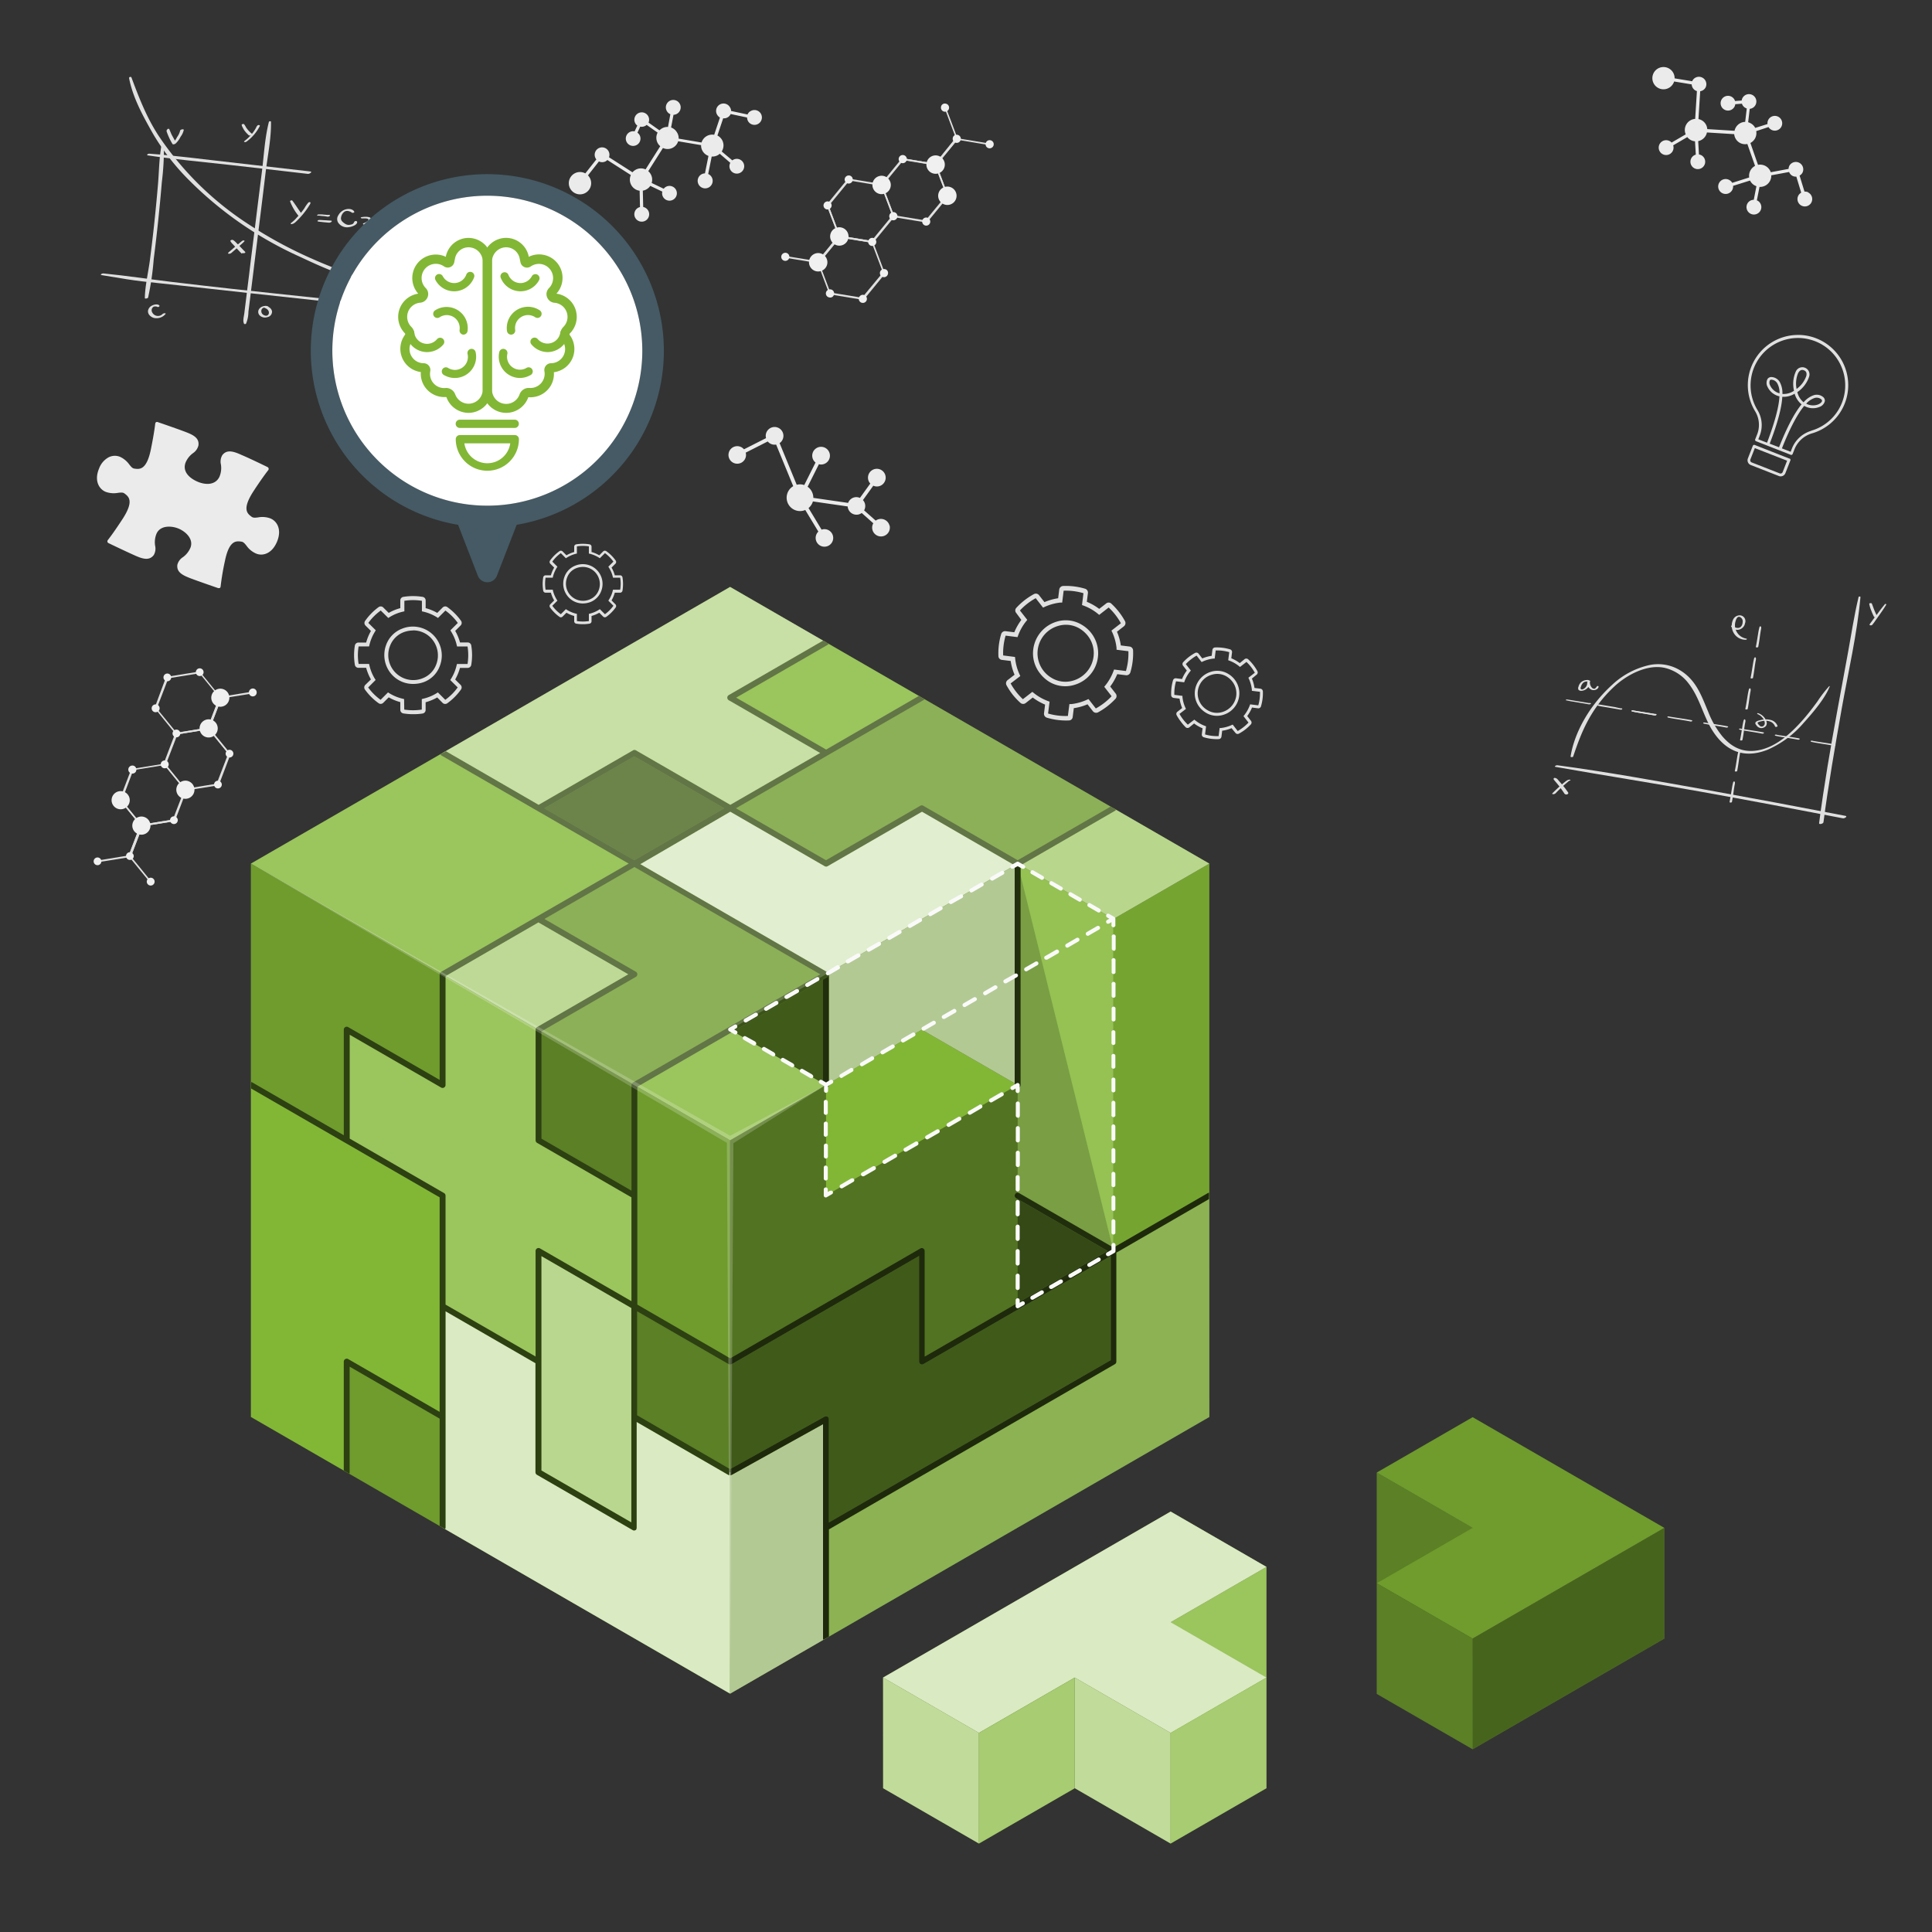 <svg xmlns="http://www.w3.org/2000/svg" viewBox="0 0 500 500"><rect x="0" y="0" width="500" height="500" fill="#333333" stroke="none"/><g id="freepik--Graphics--inject-340"><g id="freepik--graphics--inject-340"><path d="M481,154.5c-1.2,5-1.9,9.86-2.81,14.77s-1.79,9.67-2.67,14.5c-1.8,9.8-3.48,19.58-4.74,29.27-.06.42,1.08.16,1.13-.23,1.27-9.75,3-19.59,4.73-29.44,1.72-9.62,4-19.43,4.85-28.87,0-.14-.44-.2-.49,0Z" style="fill:#e0e0e0"></path><path d="M402.58,198.47c12.47,2.2,25.15,4.19,37.59,6.42s24.56,4.52,36.74,6.88c.5.1,1.29-.51.73-.62q-18.12-3.5-36.42-6.81c-12.57-2.24-25.13-4.54-38.15-6.29-.41-.05-.94.34-.49.42Z" style="fill:#e0e0e0"></path><path d="M483.76,156.29a8.33,8.33,0,0,0,.51,1.7,15.81,15.81,0,0,0,.72,1.63c.05.11.23.15.45.1s.39-.18.34-.29c-.27-.53-.53-1.08-.75-1.63s-.38-1.09-.62-1.62c-.06-.15-.68-.12-.65.11Z" style="fill:#e0e0e0"></path><path d="M487.79,156.39c-.73.86-1.36,1.72-2,2.59l-1,1.3-.49.68a5.07,5.07,0,0,0-.45.65c-.11.23.45.35.7.08a12.31,12.31,0,0,0,.9-1.22l.87-1.23c.66-.92,1.3-1.84,1.84-2.76.09-.14-.27-.27-.42-.09Z" style="fill:#e0e0e0"></path><path d="M402.18,201.37c-.24.24-.06.38.06.54s.3.36.45.54c.3.35.59.71.87,1.07s.53.71.78,1.08c.14.18.27.37.39.56s.2.4.58.45a.57.57,0,0,0,.54-.24c.09-.24-.1-.39-.22-.56l-.4-.56c-.26-.36-.55-.71-.84-1.06s-.61-.72-.93-1.08-.51-.73-1.1-.79a.24.24,0,0,0-.18.05Z" style="fill:#e0e0e0"></path><path d="M406.41,201.86c-.09-.13-.41-.09-.65,0a3.3,3.3,0,0,0-.65.42c-.41.32-.81.65-1.19,1-.77.66-1.48,1.33-2.14,2-.32.33.53.35.82,0,.56-.58,1.16-1.16,1.78-1.73.29-.27.6-.53.91-.8l.43-.37.26-.22a.63.63,0,0,1,.32-.15c.15,0,.14-.15.11-.2Z" style="fill:#e0e0e0"></path><path d="M473.41,177.56a32,32,0,0,0-3.08,4c-1.15,1.57-2.34,3.14-3.71,4.7-2.44,2.76-6.55,7-11.55,7.9-4.84.92-7.68-1.7-9.33-3.6a23.53,23.53,0,0,1-3.68-6.41c-1.65-3.84-3-8.15-7.31-10.71a11,11,0,0,0-8.44-1.19,20.65,20.65,0,0,0-9,4.9c-6.39,5.79-9.95,12.93-10.85,18.65,0,.18.59.19.67,0,2-5.9,4.28-12.15,10.57-18.06,3.5-3.29,9-6.06,13.54-4.79a10.86,10.86,0,0,1,5.82,4c2.8,3.65,3.67,8.1,6,11.93,1.88,3,6.18,8.43,14.44,5.13a26.15,26.15,0,0,0,9.26-6.9c2.71-3,5.6-6.47,6.77-9.46,0-.05,0-.12-.12-.05Z" style="fill:#e0e0e0"></path><path d="M455.61,162.05a.48.48,0,0,0-.3.39c-.07.26-.13.53-.18.79-.09.46-.15.91-.23,1.37-.15.93-.29,1.86-.49,2.8-.05.21.57.21.62,0,.18-.91.31-1.81.43-2.72.06-.45.13-.9.2-1.34s.28-1,0-1.24c0,0,0,0-.05,0Z" style="fill:#e0e0e0"></path><path d="M454.25,170.08a.48.48,0,0,0-.3.39c-.07.26-.13.53-.18.79-.09.46-.15.91-.23,1.37-.15.93-.29,1.86-.49,2.8-.05.21.57.21.62,0,.18-.91.31-1.81.43-2.72.06-.45.13-.9.2-1.35s.28-1,0-1.23c0,0,0,0-.05,0Z" style="fill:#e0e0e0"></path><path d="M452.89,178.11a.48.48,0,0,0-.3.39c-.07.26-.13.53-.18.79-.09.46-.15.91-.23,1.37-.15.93-.29,1.86-.49,2.8-.05.2.56.21.62,0,.18-.91.3-1.81.43-2.72.06-.45.13-.9.2-1.35s.28-1,0-1.24a.08.08,0,0,0-.05,0Z" style="fill:#e0e0e0"></path><path d="M451.53,186.14a.48.48,0,0,0-.3.39c-.07.26-.13.53-.18.79-.09.46-.15.91-.23,1.37-.15.93-.29,1.86-.49,2.8-.05.2.56.21.61,0,.19-.91.31-1.81.44-2.72.06-.45.13-.9.2-1.35s.28-1,0-1.24Z" style="fill:#e0e0e0"></path><path d="M450.17,194.17a.48.48,0,0,0-.3.39c-.07.26-.13.53-.18.79-.09.46-.15.91-.23,1.36-.15.94-.29,1.87-.49,2.81-.05.2.56.21.61,0,.19-.91.31-1.82.44-2.72.06-.45.13-.9.2-1.35s.28-1,0-1.24Z" style="fill:#e0e0e0"></path><path d="M448.81,202.2a.48.48,0,0,0-.3.39c-.07.26-.13.53-.18.79-.09.46-.15.91-.23,1.36-.15.94-.3,1.87-.49,2.81-.05.2.56.21.61,0,.19-.91.31-1.82.44-2.72.06-.45.13-.9.2-1.35s.28-1,0-1.24a0,0,0,0,0-.05,0Z" style="fill:#e0e0e0"></path><path d="M422.24,184c.06.11.19.14.37.18l.74.14c.53.1,1.07.18,1.62.27,1.09.17,2.18.34,3.23.56a.56.56,0,0,0,.44-.09c.11-.1.05-.21-.07-.23-1.05-.21-2.13-.37-3.22-.54l-1.61-.25-.94-.15a.7.7,0,0,0-.53,0s0,.07,0,.09Z" style="fill:#e0e0e0"></path><path d="M431.51,185.57c.07.11.19.14.37.18l.74.14c.53.1,1.08.19,1.62.27,1.09.18,2.18.34,3.24.56a.54.54,0,0,0,.43-.09c.11-.1,0-.21-.07-.23-1-.21-2.13-.37-3.22-.54l-1.61-.25-.94-.15a.75.75,0,0,0-.53,0s-.05.07,0,.09Z" style="fill:#e0e0e0"></path><path d="M440.78,187.14c.07.11.19.14.37.18l.74.14c.53.1,1.08.19,1.62.27,1.09.18,2.18.35,3.24.56a.53.53,0,0,0,.43-.09c.11-.1.05-.21-.07-.23-1.05-.21-2.13-.37-3.21-.54l-1.62-.25-.94-.15a.72.72,0,0,0-.52,0c-.05,0-.05.07,0,.09Z" style="fill:#e0e0e0"></path><path d="M450.05,188.71c.07.11.2.14.37.18l.74.14c.53.1,1.08.19,1.62.27,1.09.18,2.19.35,3.24.56a.53.53,0,0,0,.43-.09c.11-.1.05-.21-.07-.23-1.05-.21-2.13-.37-3.21-.54l-1.61-.25-.95-.15a.73.73,0,0,0-.52,0s0,.07,0,.09Z" style="fill:#e0e0e0"></path><path d="M459.32,190.28c.07.11.2.14.37.18l.74.15,1.62.26c1.09.18,2.19.35,3.24.56a.53.53,0,0,0,.43-.09c.11-.1,0-.21-.07-.23-1-.21-2.13-.37-3.21-.54l-1.61-.25c-.32,0-.63-.09-.94-.15a.75.75,0,0,0-.53,0c-.05,0-.05.07,0,.09Z" style="fill:#e0e0e0"></path><path d="M468.59,191.85c.07.12.2.14.37.18l.75.15c.53.1,1.07.18,1.61.27,1.09.17,2.19.34,3.24.55a.56.56,0,0,0,.44-.09c.11-.1,0-.21-.08-.23-1-.2-2.12-.37-3.21-.53l-1.61-.25-.94-.16a.75.75,0,0,0-.53,0c-.05,0-.05.07,0,.09Z" style="fill:#e0e0e0"></path><path d="M422.33,184.11a25.58,25.58,0,0,0,2.63.49c.92.16,1.85.33,2.79.48a1.71,1.71,0,0,0,.76,0c.39-.16.07-.42-.25-.29.08,0,.27,0,.19,0l-.12,0-.38-.06-1.2-.19-3-.5c-.43-.07-.86-.15-1.31-.2-.26,0-.25.23-.12.27Z" style="fill:#e0e0e0"></path><path d="M413.48,182.61c.79.22,1.72.33,2.57.48l2.82.48a2.3,2.3,0,0,0,.72.08c.16,0,.27-.14.25-.23s-.19-.12-.35-.1c.22,0,.14,0,0,0l-.37-.06L418,183l-3-.5c-.45-.07-.89-.15-1.36-.2-.26,0-.25.23-.12.27Z" style="fill:#e0e0e0"></path><path d="M405.37,181.24c.79.22,1.75.34,2.62.49l2.79.47a1.5,1.5,0,0,0,.77.05c.39-.16.07-.42-.26-.28.09,0,.27,0,.19,0h-.12l-.38-.06-1.2-.2-3-.49c-.43-.07-.86-.15-1.3-.2-.27,0-.26.23-.12.27Z" style="fill:#e0e0e0"></path><path d="M448,162.12a1.92,1.92,0,0,0,2.61.6,2,2,0,0,0,1-1.42,1.5,1.5,0,0,0-1.79-2,1.86,1.86,0,0,0-1.27,1,3.69,3.69,0,0,0,0,3.26,3.49,3.49,0,0,0,3.29,2c.27,0,.3-.24.14-.28a3.52,3.52,0,0,1-2.77-4.66,1.91,1.91,0,0,1,.36-.73.58.58,0,0,1,.79-.17,1.23,1.23,0,0,1,.63,1.35c0,.36-.24,1.36-1.15,1.44a1.7,1.7,0,0,1-1.41-.62c-.1-.09-.44,0-.39.13Z" style="fill:#e0e0e0"></path><path d="M454.83,184.79a3.33,3.33,0,0,1,1.54,1.29,2.05,2.05,0,0,1,.34.93.91.91,0,0,1-.4.92.74.74,0,0,1-1-.23c-.13-.13-.67-.56-.29-.8a3.24,3.24,0,0,1,.69-.21,4.58,4.58,0,0,1,.81-.14,3.42,3.42,0,0,1,1.35.11,2.17,2.17,0,0,1,1.52,1.36c.06.19.69.1.63-.14a2.48,2.48,0,0,0-1.9-1.58,4.67,4.67,0,0,0-1.85-.07,7.21,7.21,0,0,0-.9.19,2.71,2.71,0,0,0-.86.34c-.48.37-.1.75.09,1a1.54,1.54,0,0,0,1.16.67,1.56,1.56,0,0,0,1.27-.57,1.3,1.3,0,0,0,.12-1.18,3.4,3.4,0,0,0-2.14-2.1c-.21-.08-.33.18-.18.24Z" style="fill:#e0e0e0"></path><path d="M411.57,176.26a1.18,1.18,0,0,0-1-.26,2.56,2.56,0,0,0-1,.29,2.21,2.21,0,0,0-1.06,1.44.88.88,0,0,0,0,.78.92.92,0,0,0,.72.27,2.35,2.35,0,0,0,1.6-.71,2,2,0,0,0,.63-1.61l-.69.09a2,2,0,0,0,.95,1.88,1.54,1.54,0,0,0,1.24.08c.53-.19.8-.62.74-.88a.27.27,0,0,0-.41,0c-.14.14-.35.58-.67.62a.89.89,0,0,1-.65-.29,2.07,2.07,0,0,1-.51-1.47c0-.21-.71-.16-.69.09a1.7,1.7,0,0,1-.5,1.37c-.24.26-.82.65-1.09.41s-.05-.5,0-.74a2,2,0,0,1,.39-.74,1.3,1.3,0,0,1,.66-.45,1.81,1.81,0,0,1,1.08.07.24.24,0,0,0,.19-.07c.06-.06,0-.1,0-.14Z" style="fill:#e0e0e0"></path></g><g id="freepik--Gears--inject-340"><g id="freepik--Gear--inject-340"><path d="M106.89,184.83a14.83,14.83,0,0,1-2.51-.2.93.93,0,0,1-.78-.92v-2a12.66,12.66,0,0,1-3-1.24l-1.41,1.41A.93.93,0,0,1,98,182a15.38,15.38,0,0,1-3.56-3.55.94.94,0,0,1,.1-1.2L96,175.83a12.84,12.84,0,0,1-1.24-3h-2a.93.93,0,0,1-.92-.77,15.22,15.22,0,0,1,0-5,.94.94,0,0,1,.92-.77h2a13,13,0,0,1,1.24-3l-1.41-1.4a.94.94,0,0,1-.1-1.2A15.23,15.23,0,0,1,98,157.11a.92.92,0,0,1,1.19.11l1.41,1.4a12.16,12.16,0,0,1,3-1.23v-2a.93.93,0,0,1,.78-.92,15.66,15.66,0,0,1,5,0,.93.93,0,0,1,.78.92v2a12.32,12.32,0,0,1,3,1.23l1.4-1.4a.93.93,0,0,1,1.2-.11,15.42,15.42,0,0,1,3.56,3.56.94.94,0,0,1-.11,1.2l-1.4,1.4a13,13,0,0,1,1.24,3h2a.92.92,0,0,1,.91.77,15,15,0,0,1,.21,2.52,15.27,15.27,0,0,1-.21,2.51.93.93,0,0,1-.92.78h-2a12.84,12.84,0,0,1-1.24,3l1.4,1.4a.93.93,0,0,1,.1,1.2,15.19,15.19,0,0,1-3.55,3.56.94.94,0,0,1-1.2-.1l-1.4-1.41a12.84,12.84,0,0,1-3,1.24v2a.93.93,0,0,1-.78.92A14.83,14.83,0,0,1,106.89,184.83Zm-2.27-1.19a15,15,0,0,0,4.54,0v-2.72l.39-.1a11.6,11.6,0,0,0,3.43-1.41l.34-.22,1.92,1.92a13.78,13.78,0,0,0,3.21-3.21L116.53,176l.21-.34a11.22,11.22,0,0,0,1.42-3.43l.1-.39H121a14.57,14.57,0,0,0,.18-2.27,14.19,14.19,0,0,0-.18-2.27h-2.71l-.1-.39a11.32,11.32,0,0,0-1.42-3.43l-.21-.35,1.92-1.91a14,14,0,0,0-3.21-3.21l-1.92,1.92-.34-.22a11.4,11.4,0,0,0-3.43-1.41l-.39-.09v-2.72a14.4,14.4,0,0,0-4.54,0v2.72l-.39.09a11.4,11.4,0,0,0-3.43,1.41l-.34.22L98.54,158a14.21,14.21,0,0,0-3.22,3.21l1.93,1.91-.21.35a11.61,11.61,0,0,0-1.43,3.43l-.09.39H92.81a13.66,13.66,0,0,0,0,4.54h2.71l.09.39A11.5,11.5,0,0,0,97,175.64l.21.34-1.93,1.93a14.17,14.17,0,0,0,3.22,3.2l1.92-1.92.34.22a11.5,11.5,0,0,0,3.43,1.41l.39.1Zm4.62-28.16Zm-4.7,0ZM106.9,177a7.39,7.39,0,0,1-5.26-2.17,7.54,7.54,0,0,1-1.68-8,7.08,7.08,0,0,1,4.15-4.15,7.48,7.48,0,0,1,9.7,9.71,7,7,0,0,1-4.14,4.14A8,8,0,0,1,106.9,177Zm0-13.83a7.08,7.08,0,0,0-2.42.44,6.06,6.06,0,0,0-3.54,3.54,6.47,6.47,0,0,0,8.4,8.4h0a6.06,6.06,0,0,0,3.54-3.54,6.56,6.56,0,0,0-1.44-7A6.39,6.39,0,0,0,106.88,163.14Z" style="fill:#e0e0e0"></path></g><g id="freepik--gear--inject-340"><path d="M150.85,161.54a9.66,9.66,0,0,1-1.72-.14.62.62,0,0,1-.53-.62v-1.37a8.12,8.12,0,0,1-2-.84l-1,1a.62.62,0,0,1-.81.07,10.62,10.62,0,0,1-2.44-2.43.64.64,0,0,1,.07-.82l1-1a8.47,8.47,0,0,1-.85-2h-1.36a.64.64,0,0,1-.63-.53,11.08,11.08,0,0,1-.14-1.72,10.89,10.89,0,0,1,.14-1.72.63.63,0,0,1,.63-.53h1.36a8.47,8.47,0,0,1,.85-2l-1-1a.66.66,0,0,1-.07-.82,10.42,10.42,0,0,1,2.44-2.43.62.62,0,0,1,.81.07l1,1a8.47,8.47,0,0,1,2-.85v-1.36a.63.63,0,0,1,.53-.63,11,11,0,0,1,3.44,0,.63.63,0,0,1,.52.63v1.36a8.54,8.54,0,0,1,2,.85l1-1a.64.64,0,0,1,.82-.07,10.38,10.38,0,0,1,2.43,2.43.64.64,0,0,1-.07.82l-1,1a8.86,8.86,0,0,1,.84,2h1.36a.63.63,0,0,1,.63.53,10.89,10.89,0,0,1,.14,1.72,11.28,11.28,0,0,1-.14,1.72.64.64,0,0,1-.63.53h-1.36a8.86,8.86,0,0,1-.84,2l1,1a.64.64,0,0,1,.07.82,10.57,10.57,0,0,1-2.43,2.43.64.64,0,0,1-.82-.07l-1-1a8.35,8.35,0,0,1-2,.84v1.37a.62.62,0,0,1-.52.62A9.82,9.82,0,0,1,150.85,161.54Zm-1.55-.81a10.07,10.07,0,0,0,3.1,0v-1.86l.27-.07a7.86,7.86,0,0,0,2.34-1l.23-.15,1.32,1.31a9.68,9.68,0,0,0,2.19-2.19l-1.31-1.32.14-.23a7.73,7.73,0,0,0,1-2.34l.07-.27h1.85a10.24,10.24,0,0,0,.13-1.55,9.82,9.82,0,0,0-.13-1.55h-1.85l-.07-.27a7.79,7.79,0,0,0-1-2.35l-.14-.23,1.31-1.31a9.73,9.73,0,0,0-2.19-2.2l-1.32,1.32-.23-.15a8.11,8.11,0,0,0-2.34-1l-.27-.06v-1.86a10.07,10.07,0,0,0-3.1,0v1.86l-.27.06a8.05,8.05,0,0,0-2.35,1l-.23.15-1.31-1.32a9.57,9.57,0,0,0-2.2,2.2l1.32,1.31-.15.23a8.05,8.05,0,0,0-1,2.35l-.06.27h-1.86a10.07,10.07,0,0,0,0,3.1h1.86l.06.27a8,8,0,0,0,1,2.34l.15.23-1.32,1.32a9.53,9.53,0,0,0,2.2,2.19l1.31-1.31.23.15a7.81,7.81,0,0,0,2.35,1l.27.07Zm3.15-19.25Zm-3.21,0Zm1.61,14.69a5,5,0,0,1-3.59-1.48,5.15,5.15,0,0,1-1.15-5.49,4.85,4.85,0,0,1,2.84-2.84,5.11,5.11,0,0,1,6.63,6.64,4.88,4.88,0,0,1-2.83,2.83A5.53,5.53,0,0,1,150.85,156.17Zm0-9.45a4.76,4.76,0,0,0-1.65.3,4.08,4.08,0,0,0-2.42,2.42,4.41,4.41,0,0,0,5.74,5.73h0a4.14,4.14,0,0,0,2.42-2.41,4.48,4.48,0,0,0-1-4.76A4.36,4.36,0,0,0,150.84,146.72Z" style="fill:#e0e0e0"></path></g></g><g id="freepik--gears--inject-340"><g id="freepik--gear--inject-340"><path d="M262.06,179.75a19,19,0,0,1-1.57-2.4,1.05,1.05,0,0,1,.28-1.34l1.8-1.39a14,14,0,0,1-1-3.56l-2.25-.28a1,1,0,0,1-.93-1,17.35,17.35,0,0,1,.71-5.68,1.06,1.06,0,0,1,1.14-.75l2.26.28a14.68,14.68,0,0,1,1.82-3.2L263,158.64a1,1,0,0,1,.05-1.36,17.51,17.51,0,0,1,4.52-3.52,1.05,1.05,0,0,1,1.34.28l1.39,1.79a14.48,14.48,0,0,1,3.55-1l.28-2.25a1.07,1.07,0,0,1,1-.93,17.28,17.28,0,0,1,5.68.71,1.05,1.05,0,0,1,.74,1.15l-.28,2.24a13.89,13.89,0,0,1,3.2,1.83l1.79-1.39a1,1,0,0,1,1.37.05,17.64,17.64,0,0,1,3.52,4.52,1.06,1.06,0,0,1-.29,1.33l-1.79,1.4a14,14,0,0,1,1,3.55l2.24.28a1.05,1.05,0,0,1,.93,1,17.34,17.34,0,0,1-.7,5.68,1.06,1.06,0,0,1-1.15.75l-2.25-.28a14.45,14.45,0,0,1-1.82,3.2l1.39,1.79a1.06,1.06,0,0,1,0,1.37,18.7,18.7,0,0,1-2.12,1.94,17.7,17.7,0,0,1-2.4,1.57,1.07,1.07,0,0,1-1.35-.28l-1.39-1.79a13.93,13.93,0,0,1-3.55,1l-.28,2.25a1,1,0,0,1-1,.93,17.28,17.28,0,0,1-5.68-.71,1.06,1.06,0,0,1-.75-1.15l.28-2.24a14.55,14.55,0,0,1-3.2-1.83l-1.79,1.4a1.06,1.06,0,0,1-1.37,0A17.88,17.88,0,0,1,262.06,179.75Zm-.51-2.88a16.57,16.57,0,0,0,3.17,4.08l2.45-1.9.36.29a13,13,0,0,0,3.67,2.09l.43.16-.39,3.07a16.13,16.13,0,0,0,5.13.63l.39-3.07.45,0a13.11,13.11,0,0,0,4.07-1.12l.42-.19,1.9,2.44a17.32,17.32,0,0,0,2.17-1.43,15.85,15.85,0,0,0,1.91-1.74l-1.9-2.44.29-.36a13.13,13.13,0,0,0,2.09-3.68l.16-.43,3.07.39a16.21,16.21,0,0,0,.64-5.13l-3.07-.38,0-.46a13,13,0,0,0-1.12-4.07l-.2-.42,2.45-1.9a16.34,16.34,0,0,0-3.17-4.08l-2.45,1.91-.35-.29a12.87,12.87,0,0,0-3.67-2.1l-.43-.16.38-3.06a16.14,16.14,0,0,0-5.13-.65l-.38,3.07-.45,0a13.37,13.37,0,0,0-4.08,1.12l-.42.19-1.9-2.44a16.08,16.08,0,0,0-2.16,1.42,15.24,15.24,0,0,0-1.92,1.76l1.9,2.44-.29.35a13,13,0,0,0-2.08,3.68l-.16.43-3.08-.39a16.2,16.2,0,0,0-.63,5.13l3.06.39.05.45a13,13,0,0,0,1.13,4.07l.19.42Zm28.54-15.53Zm-3.28-4.22Zm-17.67,17.14a8.33,8.33,0,0,1-1.73-6.24,8.58,8.58,0,0,1,6-7.12,8,8,0,0,1,6.62.83,8.52,8.52,0,0,1-1.94,15.5,8,8,0,0,1-6.62-.83A9.08,9.08,0,0,1,269.14,174.26Zm12.41-9.68a8,8,0,0,0-2.08-1.87,6.91,6.91,0,0,0-5.66-.71,7.37,7.37,0,0,0-1.68,13.42h0a6.87,6.87,0,0,0,5.66.7A7.42,7.42,0,0,0,283,170,7.25,7.25,0,0,0,281.55,164.58Z" style="fill:#e0e0e0"></path></g><g id="freepik--gear--inject-340"><path d="M305.6,186.75a12.3,12.3,0,0,1-1.08-1.65.71.71,0,0,1,.2-.91l1.22-.95a10,10,0,0,1-.67-2.43l-1.53-.19a.74.74,0,0,1-.64-.69,12.13,12.13,0,0,1,.48-3.88.72.72,0,0,1,.79-.51l1.54.19a9.88,9.88,0,0,1,1.24-2.19l-.95-1.22a.71.71,0,0,1,0-.93,12.16,12.16,0,0,1,1.44-1.34,12.57,12.57,0,0,1,1.65-1.07.72.72,0,0,1,.91.2l.95,1.22a9.74,9.74,0,0,1,2.43-.67l.19-1.54a.73.73,0,0,1,.69-.63,11.82,11.82,0,0,1,3.88.49.72.72,0,0,1,.51.78l-.19,1.53a10.09,10.09,0,0,1,2.19,1.25l1.22-1a.73.73,0,0,1,.94,0,12,12,0,0,1,2.4,3.08.73.73,0,0,1-.2.92l-1.22,1a9.62,9.62,0,0,1,.67,2.43l1.53.19a.73.73,0,0,1,.64.69,11.86,11.86,0,0,1-.49,3.88.72.72,0,0,1-.78.51l-1.54-.2a10.12,10.12,0,0,1-1.24,2.2l.95,1.22a.71.71,0,0,1,0,.93,12.14,12.14,0,0,1-1.44,1.33,12.27,12.27,0,0,1-1.65,1.07.71.71,0,0,1-.91-.19l-1-1.22a9.84,9.84,0,0,1-2.43.66l-.19,1.54a.73.73,0,0,1-.69.63,11.53,11.53,0,0,1-3.88-.48.71.71,0,0,1-.51-.78l.19-1.54a9.18,9.18,0,0,1-2.19-1.25l-1.22,1a.73.73,0,0,1-.94,0A11.34,11.34,0,0,1,305.6,186.75Zm-.35-2a11.47,11.47,0,0,0,2.16,2.79l1.68-1.3.24.19a8.72,8.72,0,0,0,2.51,1.43l.29.11-.26,2.1a11,11,0,0,0,3.51.43l.26-2.09.31,0a8.9,8.9,0,0,0,2.78-.76l.29-.13,1.3,1.67a11.5,11.5,0,0,0,1.48-1,10.58,10.58,0,0,0,1.31-1.19l-1.3-1.67.2-.24a9.2,9.2,0,0,0,1.42-2.52l.11-.29,2.1.27a11.32,11.32,0,0,0,.44-3.51l-2.1-.26,0-.31a9,9,0,0,0-.77-2.79l-.13-.28,1.67-1.3a11.32,11.32,0,0,0-2.17-2.79l-1.67,1.3-.24-.2a8.92,8.92,0,0,0-2.51-1.43l-.3-.11.27-2.09a11,11,0,0,0-3.51-.44l-.26,2.1-.31,0a9,9,0,0,0-2.79.77l-.28.13-1.3-1.67a11.08,11.08,0,0,0-1.48,1,9.92,9.92,0,0,0-1.31,1.2l1.3,1.67-.2.24a8.79,8.79,0,0,0-1.42,2.51l-.11.29-2.1-.26a11,11,0,0,0-.44,3.51l2.1.26,0,.31a8.8,8.8,0,0,0,.77,2.78l.13.29Zm19.5-10.62Zm-2.24-2.88ZM310.43,183a5.72,5.72,0,0,1-1.18-4.27,5.88,5.88,0,0,1,4.13-4.87,5.47,5.47,0,0,1,4.53.57A5.82,5.82,0,0,1,316.59,185a5.51,5.51,0,0,1-4.53-.56A6.36,6.36,0,0,1,310.43,183Zm8.48-6.63a5.43,5.43,0,0,0-1.42-1.27,4.68,4.68,0,0,0-3.86-.48,5,5,0,0,0-1.15,9.16h0a4.65,4.65,0,0,0,3.86.49,5.09,5.09,0,0,0,3.6-4.21A5,5,0,0,0,318.91,176.37Z" style="fill:#e0e0e0"></path></g></g><g id="freepik--graphics--inject-340"><path d="M69.61,31.45c-1.12,4.44-1.29,8.75-1.84,13.07s-1.11,8.81-1.65,13.21S65,66.51,64.49,70.9c-.28,2.24-.56,4.47-.83,6.71L63.24,81c-.11.94-.47,2-.08,2.79,0,.08.4.13.5,0a8,8,0,0,0,.63-3.08l.42-3.35c.27-2.24.55-4.47.83-6.71q.79-6.47,1.6-12.94t1.58-12.9c.53-4.42,1.51-9.07,1.41-13.32,0-.14-.47-.17-.52.05Z" style="fill:#e0e0e0"></path><path d="M41.77,37.71c-.6,3.38-.6,6.65-.88,9.95s-.59,6.57-.94,9.87-.72,6.39-1.13,9.6-1.28,6.82-1.34,10c0,.25.79.13.86-.16a73.81,73.81,0,0,0,1.44-9.88c.43-3.37.82-6.72,1.17-10.07s.66-6.58.93-9.86a69.42,69.42,0,0,0,.54-9.58c0-.19-.6-.16-.65.1Z" style="fill:#e0e0e0"></path><path d="M38.22,40.21c6.69,1,13.76,1.63,20.65,2.41S72.72,44.18,79.65,45c.49.06,1.26-.56.71-.62L59.59,42c-7-.77-13.82-1.72-21-2.23-.36,0-.73.37-.37.43Z" style="fill:#e0e0e0"></path><path d="M26.25,71.19c11.14,1.89,9.53,1.47,21.17,2.78,11.48,1.3,23,2.52,34.52,3.78Q92.08,78.85,102.18,80c.47.06,1.26-.53.72-.59-23.09-2.67-35.68-3.72-58.68-6.48-6.74-.81-10.65-1.49-17.5-2.17-.38,0-.89.34-.47.42Z" style="fill:#e0e0e0"></path><path d="M33.39,20.15c1,5.23,3.65,9.92,6.22,14.49A60.18,60.18,0,0,0,49.2,46.9,96.3,96.3,0,0,0,77.73,66.5c6.38,3,13.2,6.07,21.62,7.21.34,0,.64-.25.34-.34-3.2-1-6.62-1.68-9.7-2.74-3.4-1.17-6.62-2.5-9.74-3.89a111.18,111.18,0,0,1-15.78-8.6A81,81,0,0,1,41.19,35.35C38,30.55,36,25.36,34,20c-.06-.16-.6-.12-.56.11Z" style="fill:#e0e0e0"></path><path d="M63.75,36.69a11.34,11.34,0,0,0,2.13-2,9.88,9.88,0,0,0,.8-1.1c.13-.2.24-.39.35-.59s.29-.43.19-.55a.48.48,0,0,0-.61.05,1.68,1.68,0,0,0-.34.56c-.1.18-.21.36-.32.54a10,10,0,0,1-.76,1.06,11.36,11.36,0,0,1-1.93,1.84c-.31.24.2.38.49.17Z" style="fill:#e0e0e0"></path><path d="M62.56,32.3a1.42,1.42,0,0,0,.24.67,4.94,4.94,0,0,0,.35.64,6.21,6.21,0,0,0,.91,1.08c.15.15.3.41.66.39a.65.65,0,0,0,.49-.23c.11-.15,0-.24-.12-.32a7.72,7.72,0,0,1-1-1c-.16-.21-.32-.42-.46-.64a3.36,3.36,0,0,0-.48-.76c-.13-.11-.62,0-.63.2Z" style="fill:#e0e0e0"></path><path d="M43.39,33.43c-.44.3-.25.64-.16.89s.26.68.4,1a16.18,16.18,0,0,0,1,1.93c.11.19.58.11.85-.13a5.87,5.87,0,0,0,1.24-1.71,4.62,4.62,0,0,0,.84-1.78c0-.33-.93-.12-.95.2a4.36,4.36,0,0,1-.78,1.64,5.38,5.38,0,0,1-1.12,1.57l.86-.13c-.35-.58-.66-1.18-1-1.78s-.48-1.13-.76-1.67a.77.77,0,0,0,0,.15l0-.09c.12-.19-.29-.25-.51-.1Z" style="fill:#e0e0e0"></path><path d="M59.61,62.35a3,3,0,0,0,.68.88c.25.28.49.55.74.81l.75.8.37.4c.13.13.32.26.36.43a2.61,2.61,0,0,1,.17-.28l-.08.06.52-.16H63c-.16,0-.48.09-.51.24.72,0,1,0,1-.27a.61.61,0,0,0-.07-.1l-.2-.21c-.15-.14-.29-.29-.43-.44L62,63.68l-.81-.81a4.34,4.34,0,0,0-.88-.76c-.15-.08-.75,0-.66.24Z" style="fill:#e0e0e0"></path><path d="M62.65,62.36c-1.07.86-2.08,1.74-3.1,2.62-.24.2-.76.57-.41.68a.93.93,0,0,0,.77-.23c.12-.09.23-.19.34-.29l1.52-1.33c.5-.43,1-.86,1.43-1.3.28-.27-.25-.39-.55-.15Z" style="fill:#e0e0e0"></path><path d="M75.07,52.11a13.68,13.68,0,0,0,2.16,3.72c.18.24,1.09-.17.88-.45-.88-1.13-1.58-2.34-2.46-3.47-.11-.14-.65,0-.58.2Z" style="fill:#e0e0e0"></path><path d="M79.79,52.44a8.84,8.84,0,0,0-1,1.44c-.3.43-.63.87-1,1.31s-.68.81-1.06,1.21a8.76,8.76,0,0,1-1.36,1.27c-.31.22-.05.41.28.3-.21,0-.26,0-.14,0h.1a2.13,2.13,0,0,0,.33-.11,2.47,2.47,0,0,0,.46-.31c.25-.21.47-.44.69-.66.47-.47.9-.95,1.3-1.43s.79-1,1.13-1.49c.2-.29.38-.58.56-.87a1.3,1.3,0,0,0,.28-.65c0-.14-.36-.23-.57,0Z" style="fill:#e0e0e0"></path><path d="M82.28,55.78l.67.07.65.07c.4,0,.79.1,1.18.16a.81.81,0,0,0,.58-.2c.14-.14,0-.24-.13-.26h-.09l-.13,0-.31,0-.62-.06c-.25,0-.49-.05-.75-.06h-.85a.47.47,0,0,0-.39.16c-.06.11.06.18.19.19Z" style="fill:#e0e0e0"></path><path d="M82.29,57.31a5.73,5.73,0,0,0,.74.11l.7.08,1.37.13a1,1,0,0,0,.66-.21c.16-.15.12-.31-.07-.32L84.17,57c-.51,0-1-.08-1.58-.07a.65.65,0,0,0-.39.18.13.13,0,0,0,.09.21Z" style="fill:#e0e0e0"></path><path d="M91.7,54.83c-.21-.53-1-.89-2-.7a3.05,3.05,0,0,0-2.12,1.56,1.75,1.75,0,0,0,.09,2.13,2.74,2.74,0,0,0,2.33,1,4.36,4.36,0,0,0,1.88-.57c.47-.31.73-.75.42-1a.52.52,0,0,0-.57.09c-.12.17-.18.42-.39.58a1.48,1.48,0,0,1-.64.22,1.68,1.68,0,0,1-1.14-.09,3.58,3.58,0,0,1-.9-.65,1.19,1.19,0,0,1-.42-.91,2.4,2.4,0,0,1,.29-1,1.94,1.94,0,0,1,.71-.76,1.29,1.29,0,0,1,.84-.12,2.25,2.25,0,0,1,1,.43c.16.11.7,0,.61-.25Z" style="fill:#e0e0e0"></path><path d="M93.67,56.53c.54,0,1.43-.08,1.66.21s-.69.86-1.14,1-.21.36,0,.37c1.15,0,1.91.74,1.72,1.58a.82.82,0,0,1-.93.67c-.58-.13-.65-.58-1.06-.82-.08,0-.36-.08-.46.08-.36.61.39,1.08,1,1.19a2.14,2.14,0,0,0,2-.78,1.23,1.23,0,0,0-.1-1.57,2.44,2.44,0,0,0-1.93-.79c0,.13,0,.25,0,.37.74-.27,1.78-1,1.58-1.49s-1.55-.53-2.47-.34c-.32.06-.12.3.06.29Z" style="fill:#e0e0e0"></path><path d="M69,79.55h0a.39.39,0,0,0,.39,0c.14-.1.09-.2,0-.24a1.46,1.46,0,0,0-.76-.14,2.46,2.46,0,0,0-.73.16,1.76,1.76,0,0,0-.9.74,1.29,1.29,0,0,0,.21,1.56,1.94,1.94,0,0,0,2,.44,1.44,1.44,0,0,0,1.19-1.46,1.37,1.37,0,0,0-.45-.85,1.76,1.76,0,0,0-1.24-.51c-.26,0-.53.24-.37.34s.5.22.7.36a1.49,1.49,0,0,1,.44.5,1.05,1.05,0,0,1,.1.64.79.79,0,0,1-.33.51.67.67,0,0,1-.5.1,1.3,1.3,0,0,1-.61-.24,1.11,1.11,0,0,1-.5-1.11.9.9,0,0,1,.32-.57,1.56,1.56,0,0,1,1.24-.16l.06-.3-.22,0a.11.11,0,0,0-.06.21Z" style="fill:#e0e0e0"></path><path d="M41.3,79.18c-.17-.48-1.13-.54-2-.08a1.83,1.83,0,0,0-1,1.36,1.55,1.55,0,0,0,.54,1.26,2.23,2.23,0,0,0,1.6.63,3,3,0,0,0,2.39-1.08c.2-.29-.53-.24-.76,0a1.66,1.66,0,0,1-2.64-.36,1.1,1.1,0,0,1,0-1.22,1,1,0,0,1,.48-.37,1.15,1.15,0,0,1,.25,0,.83.83,0,0,1,.53.09.37.37,0,0,0,.37,0c.14-.05.23-.14.2-.22Z" style="fill:#e0e0e0"></path><path d="M98,82.53c-.13.26.09.37.25.51s.43.39.66.58l1.42,1.14,1.37,1,.68.52a1.21,1.21,0,0,0,.92.4c.38,0,.59-.39.24-.39h-.13c.12,0,.36.12.35,0s-.08-.09-.12-.13l-.34-.25-.69-.51-1.41-1c-.47-.35-.94-.71-1.42-1.05-.22-.17-.45-.33-.69-.49a1.66,1.66,0,0,0-.83-.4.28.28,0,0,0-.26.1Z" style="fill:#e0e0e0"></path><path d="M103.19,82.05c-.91.77-1.72,1.56-2.68,2.31q-.63.49-1.29,1c-.48.34-1,.66-1.47,1-.17.12-.12.26,0,.3a.78.78,0,0,0,.59-.11,23,23,0,0,0,2.94-2.07,16.63,16.63,0,0,0,2.43-2.26c.18-.22-.28-.34-.53-.13Z" style="fill:#e0e0e0"></path></g><path id="freepik--Molecules--inject-340" d="M194.13,28.82a1.87,1.87,0,0,0-.67.81l-4.25-.91a1.87,1.87,0,0,0-.32-1,1.92,1.92,0,1,0-3.19,2.13,2.14,2.14,0,0,0,.62.58l-1.49,4.45a2.9,2.9,0,0,0-3.27,2l-5.92-1a2.85,2.85,0,0,0-.48-1.68A2.88,2.88,0,0,0,173.68,33l.62-3.29a1.94,1.94,0,0,0,1-.32,1.92,1.92,0,1,0-2.65-.53,1.89,1.89,0,0,0,.84.7l-.61,3.29a2.88,2.88,0,0,0-1.73.48,3.09,3.09,0,0,0-.48.4l-2.83-2a1.91,1.91,0,1,0-3.35.31,1.79,1.79,0,0,0,.45.46L164.23,34a1.9,1.9,0,1,0,1.2.8,2.23,2.23,0,0,0-.46-.46l.72-1.57a1.89,1.89,0,0,0,1.45-.28,1.2,1.2,0,0,0,.21-.17l2.84,2a2.88,2.88,0,0,0,.16,2.94,3.21,3.21,0,0,0,.52.58l-3.8,6a2.85,2.85,0,0,0-2.79.23,2.69,2.69,0,0,0-.59.52l-6.08-3.89a1.91,1.91,0,1,0-3.39.4c0,.06.08.1.12.15l-2.86,3.62a2.89,2.89,0,1,0,1,.9,4.08,4.08,0,0,0-.31-.39L155,41.78a1.91,1.91,0,0,0,1.89-.12,1.8,1.8,0,0,0,.29-.25l6.08,3.89a2.9,2.9,0,0,0,2.28,4.06l.09,4.23a1.81,1.81,0,0,0-.61.26,1.92,1.92,0,1,0,2.66.53,2,2,0,0,0-1.22-.82l-.1-4.22a2.83,2.83,0,0,0,1.13-.45,2.74,2.74,0,0,0,.8-.79l3.12,1.49a1.88,1.88,0,0,0,.27,1.5,1.91,1.91,0,1,0,.53-2.66,1.77,1.77,0,0,0-.44.42l-3.12-1.5a2.86,2.86,0,0,0-.36-2.46,2.45,2.45,0,0,0-.52-.59l3.8-6a2.87,2.87,0,0,0,3.94-1.74l5.93,1a2.84,2.84,0,0,0,.48,1.67,2.88,2.88,0,0,0,1.43,1.12l-.91,4.52a1.85,1.85,0,0,0-1,.31,1.94,1.94,0,1,0,1.84-.15l.91-4.52a2.87,2.87,0,0,0,1.77-.47l.31-.25L189,42.14a1.88,1.88,0,0,0,.1,1.94,1.91,1.91,0,1,0,.53-2.65.39.39,0,0,0-.1.08l-2.75-2.31a2.89,2.89,0,0,0,0-3.13,3,3,0,0,0-1.11-1l1.49-4.46a1.86,1.86,0,0,0,1.26-.3,2,2,0,0,0,.68-.8l4.24.9a2,2,0,0,0,.32,1.05,1.92,1.92,0,1,0,.53-2.66Z" style="fill:#ebebeb"></path><path id="freepik--molecules--inject-340" d="M468,49.79a1.87,1.87,0,0,0-1-.2l-1.27-4.15a1.89,1.89,0,0,0,.77-.79,1.92,1.92,0,0,0-3.41-1.76,2,2,0,0,0-.21.82l-4.61.86a2.9,2.9,0,0,0-3.3-1.91L453,37a2.89,2.89,0,0,0,1.51-3.07l3.18-1.05a1.89,1.89,0,0,0,.76.72,1.91,1.91,0,1,0-.82-2.58,1.87,1.87,0,0,0-.2,1.08l-3.18,1A2.86,2.86,0,0,0,453,31.87a2.6,2.6,0,0,0-.58-.23l.41-3.47a1.91,1.91,0,1,0-1.89-2.78,2,2,0,0,0-.19.62l-1.72.14a1.93,1.93,0,0,0-.95-1.14,1.91,1.91,0,1,0,.82,2.58,2,2,0,0,0,.19-.62l1.72-.14a1.88,1.88,0,0,0,1,1.14,1.3,1.3,0,0,0,.25.1l-.41,3.47a2.89,2.89,0,0,0-2.49,1.57,2.84,2.84,0,0,0-.26.74l-7.06-.44a2.83,2.83,0,0,0-2.28-2.59l.45-7.21a1.9,1.9,0,0,0,1.41-1,1.92,1.92,0,0,0-3.41-1.76l-.06.18-4.56-.75a2.88,2.88,0,1,0-.32,1.27,2.62,2.62,0,0,0,.19-.46l4.55.75a1.93,1.93,0,0,0,1,1.6,2.09,2.09,0,0,0,.35.13l-.45,7.2a2.88,2.88,0,0,0-2.45,4l-3.66,2.13a1.72,1.72,0,0,0-.52-.4,1.92,1.92,0,1,0,.94,1.11l3.65-2.13a2.85,2.85,0,0,0,2,1.09l.2,3.45a1.91,1.91,0,1,0,1.4.14,2.08,2.08,0,0,0-.58-.19l-.2-3.45a2.88,2.88,0,0,0,2-1.5,2.62,2.62,0,0,0,.26-.74l7.06.44A2.88,2.88,0,0,0,450.32,37a2.85,2.85,0,0,0,1.89.26l2,5.67a2.91,2.91,0,0,0-1.52,3l-4.39,1.39a2,2,0,0,0-.78-.75,1.93,1.93,0,1,0,1,1.53l4.39-1.38a2.89,2.89,0,0,0,1.28,1.31l.37.16-.69,3.52a1.89,1.89,0,0,0-1.66,1,1.92,1.92,0,1,0,2.58-.82l-.12,0,.69-3.52a2.91,2.91,0,0,0,2.72-1.56,2.86,2.86,0,0,0,.32-1.44l4.62-.86a1.93,1.93,0,0,0,.87,1,1.9,1.9,0,0,0,1,.2l1.26,4.15a1.93,1.93,0,0,0-.76.79,1.91,1.91,0,1,0,2.58-.83Z" style="fill:#ebebeb"></path><path id="freepik--molecules--inject-340" d="M230.2,136a2.3,2.3,0,0,0-2.8-1.63,2.12,2.12,0,0,0-.77.37l-3-2.66a2.3,2.3,0,0,0,.22-1.71,2.32,2.32,0,0,0-.52-.95l2.68-3.72a2.26,2.26,0,0,0,1.5.13,2.29,2.29,0,1,0-2.8-1.63,2.17,2.17,0,0,0,.52.94l-2.68,3.72a2.26,2.26,0,0,0-1.5-.13,2.3,2.3,0,0,0-1.56,1.42l-9-1.3a3.32,3.32,0,0,0-.11-.88,3.46,3.46,0,0,0-1.37-2l2.92-5.83a2.24,2.24,0,0,0,1.15,0,2.29,2.29,0,1,0-2.8-1.63,2.23,2.23,0,0,0,.78,1.19l-2.92,5.83a3.39,3.39,0,0,0-1.95-.07l-4.43-10.78a2.29,2.29,0,1,0-3.51-1.29l-5.71,2.89a2.27,2.27,0,1,0,.45.86l5.7-2.89a2.27,2.27,0,0,0,2.17.8l4.43,10.77a3.46,3.46,0,0,0,2.63,6.33,2.74,2.74,0,0,0,.48-.17l3.39,5.6a2.27,2.27,0,1,0,1-.56l-.16.06-3.38-5.6a3.49,3.49,0,0,0,1.13-1.71l9,1.3a2,2,0,0,0,.07.42,2.29,2.29,0,0,0,2.8,1.64,2.44,2.44,0,0,0,.76-.37l3,2.66a2.29,2.29,0,1,0,4.21.54Z" style="fill:#ebebeb"></path><g id="freepik--molecules--inject-340"><path d="M45.57,190.11,40,183.23,43,175.17l.08,0,8.6-1.39.17.2,5.44,6.67-3.06,8.07h-.09Zm-5-6.76,5.12,6.27,8.06-1.3,3-7.8-5.12-6.28-8.07,1.31Z" style="fill:#e0e0e0"></path><path d="M59.43,194.84l-5.12-6.28,3-7.79,8.07-1.31,0,.07c0-.09,0-.18,0-.27l.06-.23,0-.05-8.6,1.39h-.08l-3.07,8.07,5.45,6.67.16.2" style="fill:#e0e0e0"></path><path d="M47.92,204.62l-5.61-6.88,3.07-8.06.08,0,8.61-1.39,5.6,6.87-3.06,8.07h-.09Zm-5-6.76L48,204.13l8.07-1.3,3-7.8L54,188.75l-8.07,1.31Z" style="fill:#e0e0e0"></path><path d="M36.54,213.9,30.93,207,34,199h.09l8.6-1.39,5.61,6.87-3.07,8.07h-.08Zm-5-6.76,5.12,6.28,8.07-1.31,3-7.79L42.56,198l-8.07,1.31Z" style="fill:#e0e0e0"></path><path d="M44.46,212.62l0-.06a2.45,2.45,0,0,1,.42-.43l.09-.06-8.57,1.39h-.09l-3.06,8.07,5.6,6.86.18-.45v0H39l-5.11-6.28,3-7.8Z" style="fill:#e0e0e0"></path><path d="M31.29,206.85h-.1c0,.16,0,.31,0,.47h0l5.12,6.28-3,7.79-8.07,1.31-.08-.1a1.5,1.5,0,0,1-.09.42s0,0,0,.05l.09.11,8.6-1.39h.08l3.07-8.07Z" style="fill:#e0e0e0"></path><path d="M56.32,188.13a2.35,2.35,0,1,1-2.69-1.94A2.34,2.34,0,0,1,56.32,188.13Z" style="fill:#f0f0f0"></path><path d="M59.33,180.2a2.34,2.34,0,1,1-2.69-1.94A2.34,2.34,0,0,1,59.33,180.2Z" style="fill:#f0f0f0"></path><path d="M66.42,179.05a1,1,0,1,1-2,.33,1.05,1.05,0,0,1,.86-1.19A1,1,0,0,1,66.42,179.05Z" style="fill:#f0f0f0"></path><path d="M50.3,204a2.35,2.35,0,1,1-2.69-1.94A2.36,2.36,0,0,1,50.3,204Z" style="fill:#f0f0f0"></path><path d="M38.91,213.29a2.35,2.35,0,1,1-2.69-1.94A2.34,2.34,0,0,1,38.91,213.29Z" style="fill:#f0f0f0"></path><path d="M33.55,206.71a2.35,2.35,0,1,1-2.69-1.94A2.36,2.36,0,0,1,33.55,206.71Z" style="fill:#f0f0f0"></path><path d="M44.3,175.19a1,1,0,1,1-1.19-.86A1,1,0,0,1,44.3,175.19Z" style="fill:#f0f0f0"></path><path d="M52.68,173.83a1,1,0,1,1-1.19-.85A1,1,0,0,1,52.68,173.83Z" style="fill:#f0f0f0"></path><path d="M41.29,183.12a1,1,0,0,1-.86,1.19,1,1,0,1,1-.33-2A1,1,0,0,1,41.29,183.12Z" style="fill:#f0f0f0"></path><path d="M46.65,189.7a1,1,0,1,1-1.19-.86A1,1,0,0,1,46.65,189.7Z" style="fill:#f0f0f0"></path><path d="M60.39,194.92a1,1,0,1,1-1.18-.86A1,1,0,0,1,60.39,194.92Z" style="fill:#f0f0f0"></path><path d="M57.38,202.85a1,1,0,0,1-.86,1.19,1,1,0,1,1,.86-1.19Z" style="fill:#f0f0f0"></path><path d="M43.64,197.63a1,1,0,0,1-.86,1.19,1,1,0,1,1-.33-2A1,1,0,0,1,43.64,197.63Z" style="fill:#f0f0f0"></path><path d="M35.27,199a1,1,0,0,1-.86,1.19,1,1,0,0,1-.33-2.05A1,1,0,0,1,35.27,199Z" style="fill:#f0f0f0"></path><path d="M46,212.14a1,1,0,1,1-1.18-.86A1,1,0,0,1,46,212.14Z" style="fill:#f0f0f0"></path><path d="M40,228a1,1,0,0,1-2,.33,1,1,0,0,1,2-.33Z" style="fill:#f0f0f0"></path><path d="M26.23,222.79a1,1,0,1,1-1.19-.86A1,1,0,0,1,26.23,222.79Z" style="fill:#f0f0f0"></path><path d="M34.61,221.43a1,1,0,1,1-1.19-.86A1.05,1.05,0,0,1,34.61,221.43Z" style="fill:#f0f0f0"></path></g><g id="freepik--molecules--inject-340"><path d="M225.87,62.39l3.18,8.44-5.56,6.78h-.09l-8.74-1.44-.1-.25-3.08-8.19L217,60.94h.09Zm2.63,8.13-2.9-7.7-8.2-1.35L212,68l2.9,7.7,8.19,1.35Z" style="fill:#e0e0e0"></path><path d="M214.05,53.35l2.9,7.7-5.38,6.56-8.19-1.35,0-.09c0,.08-.08.17-.13.25l-.13.2,0,.06,8.74,1.44.08,0,5.57-6.78-3.09-8.19-.1-.25" style="fill:#e0e0e0"></path><path d="M228.3,47.65l3.18,8.44-5.57,6.78-.08,0-8.74-1.43L213.91,53l5.56-6.79.09,0Zm2.63,8.13-2.9-7.7-8.2-1.35-5.37,6.56,2.9,7.7,8.19,1.35Z" style="fill:#e0e0e0"></path><path d="M242.27,42.38l3.18,8.44-5.56,6.78h-.08l-8.74-1.44-3.18-8.44,5.56-6.78.09,0Zm2.64,8.14L242,42.81l-8.2-1.35L228.43,48l2.91,7.7,8.19,1.35Z" style="fill:#e0e0e0"></path><path d="M234.22,41.06s0,0-.05,0a2.51,2.51,0,0,1-.54.28l-.11,0,8.71,1.43h.09l5.56-6.78-3.17-8.42-.33.38,0,0h.07l2.9,7.71L242,42.33Z" style="fill:#e0e0e0"></path><path d="M245.05,50.88l.1,0a3.34,3.34,0,0,1,.17-.44h0l-2.9-7.71,5.38-6.55L256,37.54l0,.13a1.1,1.1,0,0,1,.23-.37s0,0,.05,0l-.06-.13-8.74-1.44-.08,0-5.56,6.79Z" style="fill:#e0e0e0"></path><path d="M214.87,60.81a2.38,2.38,0,1,1,2,2.74A2.39,2.39,0,0,1,214.87,60.81Z" style="fill:#f0f0f0"></path><path d="M209.4,67.49a2.38,2.38,0,1,1,4.7.77,2.38,2.38,0,0,1-4.7-.77Z" style="fill:#f0f0f0"></path><path d="M225.81,47.48a2.38,2.38,0,1,1,2,2.74A2.39,2.39,0,0,1,225.81,47.48Z" style="fill:#f0f0f0"></path><path d="M239.79,42.21a2.38,2.38,0,1,1,2,2.74A2.37,2.37,0,0,1,239.79,42.21Z" style="fill:#f0f0f0"></path><path d="M242.83,50.28a2.38,2.38,0,1,1,2,2.74A2.37,2.37,0,0,1,242.83,50.28Z" style="fill:#f0f0f0"></path><path d="M222.27,77.17a1,1,0,1,1,2.07.35,1,1,0,1,1-2.07-.35Z" style="fill:#f0f0f0"></path><path d="M213.75,75.77A1.07,1.07,0,0,1,215,74.9a1.05,1.05,0,0,1,.86,1.21,1,1,0,0,1-1.21.87A1.05,1.05,0,0,1,213.75,75.77Z" style="fill:#f0f0f0"></path><path d="M227.73,70.51a1.06,1.06,0,0,1,1.22-.87,1,1,0,0,1,.86,1.21,1.05,1.05,0,0,1-1.21.87A1.07,1.07,0,0,1,227.73,70.51Z" style="fill:#f0f0f0"></path><path d="M224.7,62.43a1,1,0,1,1,2.07.35,1,1,0,1,1-2.07-.35Z" style="fill:#f0f0f0"></path><path d="M202.2,66.3a1.07,1.07,0,0,1,1.21-.87,1.05,1.05,0,1,1-1.21.87Z" style="fill:#f0f0f0"></path><path d="M213.14,53a1.07,1.07,0,0,1,1.21-.87,1.05,1.05,0,1,1-1.21.87Z" style="fill:#f0f0f0"></path><path d="M218.61,46.29a1.07,1.07,0,0,1,1.21-.87,1.05,1.05,0,1,1-1.21.87Z" style="fill:#f0f0f0"></path><path d="M230.16,55.76a1.06,1.06,0,0,1,1.22-.86A1,1,0,0,1,231,57,1.05,1.05,0,0,1,230.16,55.76Z" style="fill:#f0f0f0"></path><path d="M238.67,57.17a1.05,1.05,0,1,1,.87,1.21A1.07,1.07,0,0,1,238.67,57.17Z" style="fill:#f0f0f0"></path><path d="M232.59,41a1.05,1.05,0,0,1,2.08.35,1.05,1.05,0,1,1-2.08-.35Z" style="fill:#f0f0f0"></path><path d="M243.53,27.69a1,1,0,0,1,1.21-.87,1.05,1.05,0,0,1,.87,1.21,1.07,1.07,0,0,1-1.21.87A1.05,1.05,0,0,1,243.53,27.69Z" style="fill:#f0f0f0"></path><path d="M255.08,37.16a1.05,1.05,0,0,1,1.21-.87,1.05,1.05,0,0,1-.34,2.08A1.05,1.05,0,0,1,255.08,37.16Z" style="fill:#f0f0f0"></path><path d="M246.57,35.76a1,1,0,0,1,1.21-.87,1.05,1.05,0,1,1-1.21.87Z" style="fill:#f0f0f0"></path></g><path id="freepik--Puzzle--inject-340" d="M56.77,152.18a.52.52,0,0,1-.37,0s-4.58-1.57-7-2.48c-2.08-.79-3.78-1.6-3.49-3.57a3.28,3.28,0,0,1,1.41-1.92,5.77,5.77,0,0,0,2-2.55c.81-2.3-1.43-4.17-3.13-4.87s-4.61-.94-5.66,1.27a5.79,5.79,0,0,0-.38,3.2,3.3,3.3,0,0,1-.34,2.36c-1.18,1.6-3,1-5,.09-2.36-1.05-6.68-3.13-6.72-3.15a.53.53,0,0,1-.29-.35.56.56,0,0,1,.11-.45s1.37-1.69,3.85-5.51c3-4.64,1.53-5.74.44-6.55-.4-.29-.87-.25-1.68-.15a6.08,6.08,0,0,1-3.19-.27c-1.71-.71-3-2.89-1.7-6a5.42,5.42,0,0,1,2.5-2.94A3.54,3.54,0,0,1,31,118.2a6,6,0,0,1,2.45,2c.51.64.82,1,1.3,1.07,1.35.2,3.19.46,4.3-5,.91-4.46,1.12-6.61,1.12-6.63a.53.53,0,0,1,.24-.39.51.51,0,0,1,.45,0s4.58,1.56,7,2.48c2.08.78,3.78,1.59,3.49,3.56A3.34,3.34,0,0,1,50,117.24a5.68,5.68,0,0,0-2,2.54c-.81,2.32,1.08,4,3.13,4.88s4.61.94,5.66-1.27a5.79,5.79,0,0,0,.38-3.2,3.3,3.3,0,0,1,.34-2.36c1.18-1.61,3-1,5-.09,2.37,1,6.69,3.12,6.73,3.14a.53.53,0,0,1,.18.8s-1.37,1.69-3.86,5.51c-3,4.65-1.52,5.75-.44,6.55.4.3.88.26,1.69.16a5.94,5.94,0,0,1,3.18.27c1.72.71,3,2.88,1.71,6S68,144,66.26,143.25a5.83,5.83,0,0,1-2.45-2c-.51-.64-.83-1-1.31-1.07-1.35-.19-3.18-.45-4.29,5a66.83,66.83,0,0,0-1.12,6.64.54.54,0,0,1-.24.38Z" style="fill:#ebebeb"></path><path id="freepik--Idea--inject-340" d="M476.93,93.82a13,13,0,0,0-8.27-6.71,12.52,12.52,0,0,0-3.76-.42,13,13,0,0,0-10.63,19.82,6.78,6.78,0,0,1,.44,6l-.47,1.19a.38.38,0,0,0,.21.48l9,3.53a.38.38,0,0,0,.48-.21l.47-1.2a7,7,0,0,1,4.53-4.14,13,13,0,0,0,8-18.34Zm-18.93,21c2-5.19,3.1-9.25,3.26-12.13h0a5.45,5.45,0,0,0,3.19-.8,5.41,5.41,0,0,0,1.8,2.75l0,0c-1.84,2.22-3.79,5.94-5.84,11.11Zm7.4-18.33c.56-1,1.23-.75,1.45-.66s.89.35.62,1.47a7,7,0,0,1-2.51,3.36A7,7,0,0,1,465.4,96.45Zm3.35,15a7.76,7.76,0,0,0-5,4.57l-.33.86-2.26-.88c2.3-5.82,4.23-9.14,5.77-11a4.48,4.48,0,0,0,3.91.29,2.15,2.15,0,0,0,1.43-1.52,1.22,1.22,0,0,0-.54-1.13,2.56,2.56,0,0,0-2.34-.4,6,6,0,0,0-2.59,1.8l-.07,0a4.83,4.83,0,0,1-1.58-2.6,7.78,7.78,0,0,0,3.05-4,1.85,1.85,0,0,0-3.44-1.35,7.86,7.86,0,0,0-.47,5,4.87,4.87,0,0,1-2.92.83h-.08a6,6,0,0,0-.68-3.08,2.61,2.61,0,0,0-2-1.29,1.22,1.22,0,0,0-1.16.46,2.17,2.17,0,0,0,0,2.09,4.46,4.46,0,0,0,3.07,2.43c-.12,2.41-1,6.15-3.21,12l-2.26-.88.33-.86a7.47,7.47,0,0,0-.5-6.64,12.27,12.27,0,0,1,10-18.71,11.71,11.71,0,0,1,3.54.4,12.14,12.14,0,0,1,7.81,6.33,12.28,12.28,0,0,1,.47,10A12.16,12.16,0,0,1,468.75,111.46Zm-1.32-7a5,5,0,0,1,2.16-1.48,1.82,1.82,0,0,1,1.69.29c.28.2.25.38.25.44,0,.27-.35.66-1,.93A3.74,3.74,0,0,1,467.43,104.46Zm-6.89-2.7a3.72,3.72,0,0,1-2.41-2,1.5,1.5,0,0,1-.09-1.36.48.48,0,0,1,.48-.16,2.11,2.11,0,0,1,.51.12,1.93,1.93,0,0,1,.93.82A5,5,0,0,1,460.54,101.76Zm2.57,16.9-9-3.54a.38.38,0,0,0-.48.21l-1.28,3.28a1.32,1.32,0,0,0,.75,1.71l7.26,2.84a1.31,1.31,0,0,0,1.7-.74l1.29-3.29a.39.39,0,0,0,0-.28A.34.34,0,0,0,463.11,118.66Zm-1.76,3.49a.59.59,0,0,1-.76.33l-7.26-2.84a.59.59,0,0,1-.33-.76l1.15-2.94,8.35,3.26Z" style="fill:#e0e0e0"></path></g><g id="freepik--puzzle--inject-340"><g id="freepik--puzzle--inject-340"><polygon points="188.95 438.32 188.95 381.03 164.15 366.71 164.15 395.36 139.34 381.03 139.34 352.39 114.54 338.07 114.54 395.36 188.95 438.32" style="fill:#82B735"></polygon><polygon points="188.95 438.32 188.95 381.03 164.15 366.71 164.15 395.36 139.34 381.03 139.34 352.39 114.54 338.07 114.54 395.36 188.95 438.32" style="fill:#fff;opacity:0.7"></polygon><polygon points="188.95 438.32 213.76 424 213.76 366.71 188.95 381.03 188.95 438.32" style="fill:#82B735"></polygon><polygon points="188.95 438.32 213.76 424 213.76 366.71 188.95 381.03 188.95 438.32" style="fill:#fff;opacity:0.55"></polygon><polygon points="114.54 395.36 114.54 366.71 89.73 352.39 89.73 381.03 114.54 395.36" style="fill:#82B735"></polygon><polygon points="114.54 395.36 114.54 366.71 89.73 352.39 89.73 381.03 114.54 395.36" style="opacity:0.15"></polygon><polygon points="89.73 381.03 64.93 366.71 64.93 280.79 114.54 309.43 114.54 366.71 89.73 352.39 89.73 381.03" style="fill:#82B735"></polygon><polygon points="188.95 381.03 188.95 352.39 164.15 338.07 164.15 366.71 188.95 381.03" style="fill:#82B735"></polygon><polygon points="188.95 381.03 188.95 352.39 164.15 338.07 164.15 366.71 188.95 381.03" style="opacity:0.3"></polygon><polygon points="188.95 352.39 238.56 323.75 238.56 352.39 288.17 323.75 288.17 352.39 213.76 395.35 213.76 366.71 188.95 381.03 188.95 352.39" style="fill:#82B735"></polygon><polygon points="188.95 352.39 238.56 323.75 238.56 352.39 288.17 323.75 288.17 352.39 213.76 395.35 213.76 366.71 188.95 381.03 188.95 352.39" style="opacity:0.45"></polygon><polygon points="288.17 323.75 312.97 309.43 312.98 366.71 213.76 424 213.76 395.35 288.17 352.39 288.17 323.75" style="fill:#82B735"></polygon><polygon points="288.17 323.75 312.97 309.43 312.98 366.71 213.76 424 213.76 395.35 288.17 352.39 288.17 323.75" style="fill:#fff;opacity:0.2"></polygon><polygon points="263.37 338.07 263.37 280.79 213.76 309.43 213.76 280.79 188.95 295.11 188.95 352.39 238.56 323.75 238.56 352.39 263.37 338.07" style="fill:#82B735"></polygon><polygon points="263.37 338.07 263.37 280.79 213.76 309.43 213.76 280.79 188.95 295.11 188.95 352.39 238.56 323.75 238.56 352.39 263.37 338.07" style="opacity:0.3"></polygon><polygon points="188.95 295.11 164.15 280.79 164.15 338.07 188.95 352.39 188.95 295.11" style="fill:#82B735"></polygon><polygon points="188.95 295.11 164.15 280.79 164.15 338.07 188.95 352.39 188.95 295.11" style="opacity:0.15"></polygon><polygon points="213.76 280.79 188.95 295.11 164.15 280.79 188.95 266.47 213.76 280.79" style="fill:#82B735"></polygon><polygon points="263.37 280.79 238.56 266.47 213.76 280.79 213.76 309.43 263.37 280.79" style="fill:#82B735"></polygon><polygon points="139.34 352.39 139.34 323.75 164.15 338.07 164.15 309.43 139.34 295.11 139.34 266.47 114.54 252.15 114.54 280.79 89.73 266.47 89.73 295.11 114.54 309.43 114.54 338.07 139.34 352.39" style="fill:#82B735"></polygon><polygon points="139.34 352.39 139.34 323.75 164.15 338.07 164.15 309.43 139.34 295.11 139.34 266.47 114.54 252.15 114.54 280.79 89.73 266.47 89.73 295.11 114.54 309.43 114.54 338.07 139.34 352.39" style="fill:#fff;opacity:0.2"></polygon><polygon points="139.34 266.47 164.15 252.15 139.34 237.82 114.54 252.15 139.34 266.47" style="fill:#82B735"></polygon><polygon points="139.34 266.47 164.15 252.15 139.34 237.82 114.54 252.15 139.34 266.47" style="fill:#fff;opacity:0.35"></polygon><polygon points="139.34 323.75 164.15 338.07 164.15 395.36 139.34 381.03 139.34 323.75" style="fill:#82B735"></polygon><polygon points="139.34 323.75 164.15 338.07 164.15 395.36 139.34 381.03 139.34 323.75" style="fill:#fff;opacity:0.45"></polygon><polygon points="288.17 323.75 288.17 237.82 312.97 223.5 312.97 309.43 288.17 323.75" style="fill:#82B735"></polygon><polygon points="288.17 237.82 263.37 223.5 263.36 309.43 288.17 323.75 288.17 237.82" style="fill:#82B735"></polygon><polygon points="288.17 237.82 263.37 223.5 263.36 309.43 288.17 323.75 288.17 237.82" style="fill:#fff;opacity:0.15"></polygon><polygon points="312.97 223.5 288.17 209.18 263.37 223.5 288.17 237.82 312.97 223.5" style="fill:#82B735"></polygon><polygon points="312.97 223.5 288.17 209.18 263.37 223.5 288.17 237.82 312.97 223.5" style="fill:#fff;opacity:0.3"></polygon><polygon points="263.37 338.07 288.17 323.75 263.36 309.43 263.37 338.07" style="fill:#82B735"></polygon><polygon points="263.37 338.07 288.17 323.75 263.36 309.43 263.37 338.07" style="opacity:0.6"></polygon><polygon points="139.34 266.47 164.15 280.79 213.76 252.15 164.15 223.5 139.34 237.82 164.15 252.15 139.34 266.47" style="fill:#82B735"></polygon><polygon points="139.34 266.47 164.15 280.79 213.76 252.15 164.15 223.5 139.34 237.82 164.15 252.15 139.34 266.47" style="opacity:0.15"></polygon><polygon points="139.34 266.47 164.15 280.79 164.15 309.43 139.34 295.11 139.34 266.47" style="fill:#82B735"></polygon><polygon points="139.34 266.47 164.15 280.79 164.15 309.43 139.34 295.11 139.34 266.47" style="opacity:0.3"></polygon><polygon points="213.76 280.79 213.76 252.15 188.95 266.47 213.76 280.79" style="fill:#82B735"></polygon><polygon points="213.76 280.79 213.76 252.15 188.95 266.47 213.76 280.79" style="opacity:0.45"></polygon><polygon points="213.76 252.15 263.37 223.5 263.37 280.79 238.56 266.47 213.76 280.79 213.76 252.15" style="fill:#82B735"></polygon><polygon points="213.76 252.15 263.37 223.5 263.37 280.79 238.56 266.47 213.76 280.79 213.76 252.15" style="fill:#fff;opacity:0.55"></polygon><polygon points="263.37 223.5 238.56 209.18 213.75 223.5 188.95 209.18 164.15 223.5 213.76 252.15 263.37 223.5" style="fill:#82B735"></polygon><polygon points="263.37 223.5 238.56 209.18 213.75 223.5 188.95 209.18 164.15 223.5 213.76 252.15 263.37 223.5" style="fill:#fff;opacity:0.7"></polygon><polygon points="288.17 323.75 263.37 223.5 188.95 266.47 213.76 280.79 238.56 266.47 263.37 280.79 263.36 309.43 288.17 323.75" style="opacity:0.1"></polygon><polygon points="263.37 223.5 263.36 309.43 288.17 323.75 263.37 223.5" style="opacity:0.1"></polygon><polygon points="164.15 223.5 114.54 194.86 64.93 223.5 114.54 252.15 164.15 223.5" style="fill:#82B735"></polygon><polygon points="64.93 223.5 64.93 280.79 89.73 295.11 89.73 266.47 114.54 280.79 114.54 252.15 64.93 223.5" style="fill:#82B735"></polygon><polygon points="64.93 223.5 64.93 280.79 89.73 295.11 89.73 266.47 114.54 280.79 114.54 252.15 64.93 223.5" style="opacity:0.15"></polygon><polygon points="188.95 209.18 164.15 194.86 139.34 209.18 164.15 223.5 188.95 209.18" style="fill:#82B735"></polygon><polygon points="188.95 209.18 164.15 194.86 139.34 209.18 164.15 223.5 188.95 209.18" style="opacity:0.45"></polygon><polygon points="188.95 209.18 213.76 194.86 188.95 180.54 213.76 166.22 188.95 151.9 114.54 194.86 139.34 209.18 164.15 194.86 188.95 209.18" style="fill:#82B735"></polygon><polygon points="188.95 209.18 213.76 194.86 188.95 180.54 213.76 166.22 188.95 151.9 114.54 194.86 139.34 209.18 164.15 194.86 188.95 209.18" style="fill:#fff;opacity:0.45"></polygon><polygon points="238.56 180.54 188.95 209.18 213.75 223.5 238.56 209.18 263.37 223.5 288.17 209.18 238.56 180.54" style="fill:#82B735"></polygon><polygon points="238.56 180.54 188.95 209.18 213.75 223.5 238.56 209.18 263.37 223.5 288.17 209.18 238.56 180.54" style="opacity:0.15"></polygon><polygon points="213.76 166.22 188.95 180.54 213.76 194.86 238.56 180.54 213.76 166.22" style="fill:#82B735"></polygon><path d="M263.37,281.55a.76.76,0,0,0,.76-.76V223.5a.76.76,0,0,0-.11-.37l-1.42.81v56.85A.76.76,0,0,0,263.37,281.55Zm49.22,27.22-24.42,14.1-24.42-14.1a.76.76,0,1,0-.77,1.32l23.66,13.66-47.32,27.32V323.75a.76.76,0,0,0-.38-.66.74.74,0,0,0-.76,0L189,351.51v1.63a.73.73,0,0,0,.38-.09l48.47-28v27.32a.75.75,0,0,0,.38.66.74.74,0,0,0,.76,0l48.47-28V352L214.52,394V367.29a.77.77,0,0,0-.37-.66.76.76,0,0,0-.76,0L189,380.16v1.63a.7.7,0,0,0,.37-.09L213,368.58V424a.67.67,0,0,0,.11.37l1.41-.81V395.8l74-42.75a.75.75,0,0,0,.38-.66v-28.2l24-13.88v-1.63A.73.73,0,0,0,312.59,308.77Zm-99.48-27.61a.74.74,0,0,0,.65.39.76.76,0,0,0,.76-.76V252.15a.8.8,0,0,0-.11-.38l-1.42.82v27.76l.77.44Z" style="fill:#82B735"></path><path d="M263.37,281.55a.76.76,0,0,0,.76-.76V223.5a.76.76,0,0,0-.11-.37l-1.42.81v56.85A.76.76,0,0,0,263.37,281.55Zm49.22,27.22-24.42,14.1-24.42-14.1a.76.76,0,1,0-.77,1.32l23.66,13.66-47.32,27.32V323.75a.76.76,0,0,0-.38-.66.74.74,0,0,0-.76,0L189,351.51v1.63a.73.73,0,0,0,.38-.09l48.47-28v27.32a.75.75,0,0,0,.38.66.74.74,0,0,0,.76,0l48.47-28V352L214.52,394V367.29a.77.77,0,0,0-.37-.66.76.76,0,0,0-.76,0L189,380.16v1.63a.7.7,0,0,0,.37-.09L213,368.58V424a.67.67,0,0,0,.11.37l1.41-.81V395.8l74-42.75a.75.75,0,0,0,.38-.66v-28.2l24-13.88v-1.63A.73.73,0,0,0,312.59,308.77Zm-99.48-27.61a.74.74,0,0,0,.65.39.76.76,0,0,0,.76-.76V252.15a.8.8,0,0,0-.11-.38l-1.42.82v27.76l.77.44Z" style="opacity:0.75"></path><path d="M164.91,366.27V339.39l23.66,13.66a.73.73,0,0,0,.38.09v-1.63l-24-13.88V309.44h0v-28.2l-1.41-.82a.71.71,0,0,0-.12.38v27.32l-23.27-13.44V266.91l-1.42-.82a.8.8,0,0,0-.11.38v28.64a.78.78,0,0,0,.38.66l24.42,14.1v26.88l-23.67-13.66a.74.74,0,0,0-.76,0,.78.78,0,0,0-.38.66v27.32L115.3,337.63v-28.2a.76.76,0,0,0-.38-.66L90.5,294.67V267.79l23.66,13.66a.74.74,0,0,0,.76,0,.76.76,0,0,0,.38-.66v-28.2l-1.41-.82a.7.7,0,0,0-.11.38v27.32L90.11,265.81a.74.74,0,0,0-.76,0,.76.76,0,0,0-.38.66v27.32L65.31,280.13a.73.73,0,0,0-.38-.09v1.63l48.85,28.2v55.52L90.12,351.73a.76.76,0,0,0-.77,0,.78.78,0,0,0-.38.66v28.2l1.42.82a.8.8,0,0,0,.11-.38V353.71l23.28,13.44v27.76l1.41.82a.8.8,0,0,0,.11-.38v-56l23.28,13.44V381a.79.79,0,0,0,.38.67L163.77,396h0a.9.9,0,0,0,.33.09h0a.9.9,0,0,0,.33-.09h0l.05,0a.85.85,0,0,0,.19-.19.35.35,0,0,1,0-.08.79.79,0,0,0,.09-.35V368l23.66,13.66a.73.73,0,0,0,.38.09v-1.64ZM163.39,394l-23.28-13.44v-28.2h0V325.07l23.28,13.44V394Z" style="fill:#82B735"></path><path d="M164.91,366.27V339.39l23.66,13.66a.73.73,0,0,0,.38.09v-1.63l-24-13.88V309.44h0v-28.2l-1.41-.82a.71.71,0,0,0-.12.38v27.32l-23.27-13.44V266.91l-1.42-.82a.8.8,0,0,0-.11.38v28.64a.78.78,0,0,0,.38.66l24.42,14.1v26.88l-23.67-13.66a.74.74,0,0,0-.76,0,.78.78,0,0,0-.38.66v27.32L115.3,337.63v-28.2a.76.76,0,0,0-.38-.66L90.5,294.67V267.79l23.66,13.66a.74.74,0,0,0,.76,0,.76.76,0,0,0,.38-.66v-28.2l-1.41-.82a.7.7,0,0,0-.11.38v27.32L90.11,265.81a.74.74,0,0,0-.76,0,.76.76,0,0,0-.38.66v27.32L65.31,280.13a.73.73,0,0,0-.38-.09v1.63l48.85,28.2v55.52L90.12,351.73a.76.76,0,0,0-.77,0,.78.78,0,0,0-.38.66v28.2l1.42.82a.8.8,0,0,0,.11-.38V353.71l23.28,13.44v27.76l1.41.82a.8.8,0,0,0,.11-.38v-56l23.28,13.44V381a.79.79,0,0,0,.38.67L163.77,396h0a.9.9,0,0,0,.33.09h0a.9.9,0,0,0,.33-.09h0l.05,0a.85.85,0,0,0,.19-.19.35.35,0,0,1,0-.08.79.79,0,0,0,.09-.35V368l23.66,13.66a.73.73,0,0,0,.38.09v-1.64ZM163.39,394l-23.28-13.44v-28.2h0V325.07l23.28,13.44V394Z" style="opacity:0.65"></path><path d="M287.42,208.75l-24.05,13.87-24.43-14.1a.79.79,0,0,0-.76,0l-24.42,14.1-23.28-13.44,23.66-13.66L239.33,181l-1.53-.89-24,13.88-23.28-13.44,23.66-13.66a.8.8,0,0,0,.27-.28l-1.42-.82-24.42,14.1a.76.76,0,0,0-.38.66.75.75,0,0,0,.38.66l23.66,13.66L189,208.3l-24.42-14.1a.74.74,0,0,0-.76,0l-24.43,14.1-24-13.88-1.41.82a.72.72,0,0,0,.27.28l23.74,13.71,24.72,14.27L139,237.16h0l-24.8,14.33a.66.66,0,0,0-.27.28l1.41.82,24-13.88,23.28,13.44L139,265.81a.8.8,0,0,0-.27.28l1.42.82,24.42-14.1a.76.76,0,0,0,.38-.66.74.74,0,0,0-.38-.66l-23.66-13.66,23.28-13.44,48.08,27.76-48.46,28a.72.72,0,0,0-.27.28l1.41.82,49.22-28.42h0l0,0,.12-.11.1-.11,0,0,0-.09a.88.88,0,0,0,.05-.15.66.66,0,0,0,0-.14.76.76,0,0,0,0-.15.58.58,0,0,0-.05-.14.94.94,0,0,0,0-.09l0,0-.1-.11a.53.53,0,0,0-.12-.1s0,0,0,0l-48.47-28L189,210.06l24.42,14.1a.76.76,0,0,0,.77,0l24.42-14.1L263,224.17h0a1,1,0,0,0,.29.08l.08,0h0l.08,0a1,1,0,0,0,.29-.08h0l24.8-14.33a.73.73,0,0,0,.28-.27ZM164.15,222.62l-23.28-13.44,23.28-13.44,23.28,13.44Z" style="fill:#82B735"></path><path d="M287.42,208.75l-24.05,13.87-24.43-14.1a.79.79,0,0,0-.76,0l-24.42,14.1-23.28-13.44,23.66-13.66L239.33,181l-1.53-.89-24,13.88-23.28-13.44,23.66-13.66a.8.8,0,0,0,.27-.28l-1.42-.82-24.42,14.1a.76.76,0,0,0-.38.66.75.75,0,0,0,.38.66l23.66,13.66L189,208.3l-24.42-14.1a.74.74,0,0,0-.76,0l-24.43,14.1-24-13.88-1.41.82a.72.72,0,0,0,.27.28l23.74,13.71,24.72,14.27L139,237.16h0l-24.8,14.33a.66.66,0,0,0-.27.28l1.41.82,24-13.88,23.28,13.44L139,265.81a.8.8,0,0,0-.27.28l1.42.82,24.42-14.1a.76.76,0,0,0,.38-.66.74.74,0,0,0-.38-.66l-23.66-13.66,23.28-13.44,48.08,27.76-48.46,28a.72.72,0,0,0-.27.28l1.41.82,49.22-28.42h0l0,0,.12-.11.1-.11,0,0,0-.09a.88.88,0,0,0,.05-.15.66.66,0,0,0,0-.14.76.76,0,0,0,0-.15.58.58,0,0,0-.05-.14.94.94,0,0,0,0-.09l0,0-.1-.11a.53.53,0,0,0-.12-.1s0,0,0,0l-48.47-28L189,210.06l24.42,14.1a.76.76,0,0,0,.77,0l24.42-14.1L263,224.17h0a1,1,0,0,0,.29.08l.08,0h0l.08,0a1,1,0,0,0,.29-.08h0l24.8-14.33a.73.73,0,0,0,.28-.27ZM164.15,222.62l-23.28-13.44,23.28-13.44,23.28,13.44Z" style="opacity:0.55"></path><polygon points="188.95 438.32 188.95 295.11 213.76 280.79 213.76 309.43 263.37 280.79 263.37 338.07 288.17 323.75 288.17 237.82 312.97 223.5 312.98 366.71 188.95 438.32" style="opacity:0.1"></polygon><polygon points="188.95 295.11 64.93 223.5 188.95 151.9 312.97 223.5 288.17 237.82 263.37 223.5 188.95 266.47 213.76 280.79 188.95 295.11" style="fill:#fff;opacity:0.2"></polygon><polygon points="64.93 223.5 188.12 295.77 188.95 438.32 189.81 295.86 213.76 280.79 188.95 293.93 64.93 223.5" style="fill:#fff;opacity:0.2"></polygon></g><path id="freepik--missing-piece--inject-340" d="M206,256l-2.66,1.53a.52.52,0,0,0,.26,1,.48.48,0,0,0,.26-.07l2.66-1.53a.52.52,0,1,0-.52-.9Zm-15.23,9.39a.52.52,0,0,0-.71-.19l-1.35.78a.51.51,0,0,0-.26.45.54.54,0,0,0,.26.45l1.35.78a.59.59,0,0,0,.26.07.52.52,0,0,0,.45-.26.51.51,0,0,0-.19-.71l-.57-.33.57-.33A.51.51,0,0,0,190.75,265.43Zm19.46,12.71-2.45-1.42a.52.52,0,0,0-.71.19.51.51,0,0,0,.19.71l2.45,1.42a.48.48,0,0,0,.26.07.5.5,0,0,0,.45-.26A.52.52,0,0,0,210.21,278.14Zm-4.91-2.84-2.46-1.41a.52.52,0,1,0-.52.9l2.46,1.41a.48.48,0,0,0,.26.07.52.52,0,0,0,.45-.26A.53.53,0,0,0,205.3,275.3Zm6.7-22.14a.52.52,0,0,0-.71-.19l-2.66,1.53a.53.53,0,0,0-.19.71.53.53,0,0,0,.45.26.48.48,0,0,0,.26-.07l2.66-1.53A.52.52,0,0,0,212,253.16Zm-16.65,9-2.65,1.53a.52.52,0,0,0-.19.71.5.5,0,0,0,.45.26.48.48,0,0,0,.26-.07l2.65-1.53a.51.51,0,0,0,.19-.71A.52.52,0,0,0,195.35,262.17Zm.12,7.46L193,268.21a.53.53,0,0,0-.71.19.52.52,0,0,0,.19.71l2.45,1.42a.54.54,0,0,0,.26.07.5.5,0,0,0,.45-.26A.51.51,0,0,0,195.47,269.63Zm4.92,2.84-2.46-1.42a.52.52,0,0,0-.52.9l2.46,1.42a.48.48,0,0,0,.26.07.52.52,0,0,0,.45-.26A.53.53,0,0,0,200.39,272.47Zm.28-13.37L198,260.64a.52.52,0,0,0-.19.71.54.54,0,0,0,.45.26.59.59,0,0,0,.26-.07l2.66-1.54a.52.52,0,1,0-.52-.9Zm12.57,23.25a.52.52,0,0,0,.52.52.53.53,0,0,0,.52-.52v-1.26l1.09-.63a.53.53,0,0,0,.19-.71.52.52,0,0,0-.71-.19l-1.09.63-1.09-.63a.52.52,0,0,0-.71.19.51.51,0,0,0,.19.71l1.09.63Zm1,14.18a.52.52,0,0,0-.52-.52.52.52,0,0,0-.52.52v2.83a.52.52,0,0,0,.52.52.52.52,0,0,0,.52-.52Zm3-46.44a.52.52,0,0,0-.71-.19L214,251.44a.51.51,0,0,0-.19.71.52.52,0,0,0,.45.26.63.63,0,0,0,.26-.07l2.65-1.54A.51.51,0,0,0,217.31,250.09Zm.71,28.84,2.66-1.54a.52.52,0,0,0-.52-.9L217.5,278a.53.53,0,0,0-.19.71.52.52,0,0,0,.45.26A.58.58,0,0,0,218,278.93Zm4.6-31.9a.51.51,0,0,0-.71-.19l-2.65,1.53a.52.52,0,0,0,.26,1,.48.48,0,0,0,.26-.07l2.65-1.53A.52.52,0,0,0,222.62,247Zm-2.26,58-2.75,1.6a.51.51,0,0,0-.19.71.52.52,0,0,0,.45.26.68.68,0,0,0,.26-.07l2.75-1.6a.51.51,0,0,0,.19-.71A.52.52,0,0,0,220.36,305Zm-6.6-20.35a.52.52,0,0,0-.52.52V288a.52.52,0,0,0,.52.52.52.52,0,0,0,.52-.52v-2.84A.53.53,0,0,0,213.76,284.66Zm0,17a.52.52,0,0,0-.52.52V305a.52.52,0,0,0,.52.52.52.52,0,0,0,.52-.52V302.2A.52.52,0,0,0,213.76,301.68Zm1.09,6.52-.57.33v-.66a.52.52,0,0,0-.52-.52.52.52,0,0,0-.52.52v1.56a.52.52,0,0,0,.26.45.52.52,0,0,0,.52,0l1.35-.78a.53.53,0,0,0,.19-.71A.52.52,0,0,0,214.85,308.2Zm-1.09-14a.52.52,0,0,0,.52-.52v-2.84a.53.53,0,0,0-.52-.52.52.52,0,0,0-.52.52v2.84A.52.52,0,0,0,213.76,294.21ZM271.82,229l2.46,1.42a.59.59,0,0,0,.26.07.54.54,0,0,0,.45-.26.52.52,0,0,0-.19-.71l-2.46-1.42a.53.53,0,0,0-.71.19A.53.53,0,0,0,271.82,229Zm9.83,5.67,2.45,1.42a.63.63,0,0,0,.26.07.52.52,0,0,0,.45-.26.51.51,0,0,0-.19-.71l-2.45-1.42a.52.52,0,0,0-.52.9Zm6,35.39a.52.52,0,0,0,1,0V267a.52.52,0,0,0-1,0Zm0,12.27a.52.52,0,0,0,1,0v-3.07a.52.52,0,0,0-1,0Zm-64.32-6.46,2.66-1.54a.52.52,0,0,0-.52-.9L222.81,275a.53.53,0,0,0-.19.71.55.55,0,0,0,.45.26A.59.59,0,0,0,223.33,275.86Zm53.41-44,2.45,1.42a.48.48,0,0,0,.26.07.5.5,0,0,0,.45-.26.52.52,0,0,0-.19-.71l-2.45-1.42a.53.53,0,0,0-.71.19A.51.51,0,0,0,276.74,231.82Zm-20-3.95a.48.48,0,0,0,.26-.07l2.66-1.53a.52.52,0,0,0,.19-.71.51.51,0,0,0-.71-.19l-2.66,1.53a.53.53,0,0,0-.19.71A.52.52,0,0,0,256.7,227.87Zm30.95,23.78a.52.52,0,0,0,1,0v-3.07a.52.52,0,1,0-1,0Zm0,6.14a.52.52,0,0,0,1,0v-3.07a.52.52,0,1,0-1,0Zm0,6.13a.52.52,0,0,0,1,0v-3.07a.52.52,0,0,0-1,0Zm.52-17.88a.52.52,0,0,0,.52-.52v-3.07a.52.52,0,1,0-1,0v3.07A.52.52,0,0,0,288.17,246Zm-24.8,43.2a.52.52,0,0,0,.52-.52v-3.19a.53.53,0,0,0-.52-.52.52.52,0,0,0-.52.52v3.19A.52.52,0,0,0,263.37,289.24Zm3.54-63.09,2.46,1.42a.48.48,0,0,0,.26.07.52.52,0,0,0,.45-.26.53.53,0,0,0-.19-.71l-2.46-1.42a.52.52,0,1,0-.52.9Zm-4.06,75.31a.52.52,0,0,0,.52.52.52.52,0,0,0,.52-.52v-3.18a.52.52,0,0,0-.52-.52.52.52,0,0,0-.52.52Zm1,9.56a.53.53,0,0,0-.52-.52.52.52,0,0,0-.52.52v3.19a.52.52,0,0,0,.52.52.52.52,0,0,0,.52-.52Zm-1-15.93a.52.52,0,0,0,.52.52.52.52,0,0,0,.52-.52v-3.18a.52.52,0,0,0-.52-.52.52.52,0,0,0-.52.52Zm1,22.31a.52.52,0,0,0-.52-.52.52.52,0,0,0-.52.52v3.18a.52.52,0,0,0,.52.52.52.52,0,0,0,.52-.52Zm-1.61-92.67,1.09-.63,1.09.63a.47.47,0,0,0,.25.07.52.52,0,0,0,.27-1l-1.35-.78a.53.53,0,0,0-.52,0l-1.35.78a.52.52,0,1,0,.52.9Zm1.61,99a.52.52,0,0,0-.52-.52.52.52,0,0,0-.52.52V327a.52.52,0,0,0,.52.52.52.52,0,0,0,.52-.52Zm-.52,5.85a.52.52,0,0,0-.52.52v3.19a.52.52,0,0,0,.52.52.53.53,0,0,0,.52-.52v-3.19A.52.52,0,0,0,263.37,329.62Zm24.28-53.43a.52.52,0,0,0,1,0v-3.07a.52.52,0,0,0-1,0ZM274,246a.52.52,0,0,0-.71-.19l-2.66,1.54a.51.51,0,0,0,.26,1,.48.48,0,0,0,.26-.07l2.66-1.53A.52.52,0,0,0,274,246Zm.29,85.16-2.46,1.42a.52.52,0,0,0,.27,1,.47.47,0,0,0,.25-.07l2.46-1.42a.52.52,0,1,0-.52-.9Zm7.49-89.05,2.65-1.53a.51.51,0,0,0,.19-.71.52.52,0,0,0-.71-.19l-2.65,1.53a.52.52,0,0,0-.19.71.5.5,0,0,0,.45.26A.48.48,0,0,0,281.77,242.12Zm-2.58,86.21-2.45,1.42a.51.51,0,0,0-.19.71.52.52,0,0,0,.71.19l2.45-1.42a.51.51,0,0,0,.19-.71A.52.52,0,0,0,279.19,328.33Zm.11-85.39a.53.53,0,0,0-.71-.19l-2.65,1.54a.51.51,0,0,0-.19.71.52.52,0,0,0,.45.26.54.54,0,0,0,.26-.07l2.65-1.54A.52.52,0,0,0,279.3,242.94ZM269.37,334l-2.46,1.41a.53.53,0,0,0-.19.71.52.52,0,0,0,.45.26.48.48,0,0,0,.26-.07l2.46-1.41a.53.53,0,0,0,.19-.71A.51.51,0,0,0,269.37,334Zm-4.91,2.83-.57.33v-.66a.53.53,0,0,0-.52-.52.52.52,0,0,0-.52.52v1.56a.51.51,0,0,0,.26.45.52.52,0,0,0,.52,0l1.35-.78a.52.52,0,0,0-.52-.9Zm-1.09-28.48a.53.53,0,0,0,.52-.52v-3.19a.52.52,0,0,0-.52-.52.52.52,0,0,0-.52.52v3.19A.52.52,0,0,0,263.37,308.36Zm5.31-59.28a.52.52,0,0,0-.71-.19l-2.66,1.53a.52.52,0,0,0-.19.71.52.52,0,0,0,.45.26.48.48,0,0,0,.26-.07l2.66-1.53A.52.52,0,0,0,268.68,249.08Zm19.49,66.46a.52.52,0,0,0-.52.52v3.07a.52.52,0,0,0,1,0v-3.07A.52.52,0,0,0,288.17,315.54Zm0-12.27a.52.52,0,0,0-.52.52v3.07a.52.52,0,0,0,1,0v-3.07A.52.52,0,0,0,288.17,303.27Zm0-12.27a.52.52,0,0,0-.52.52v3.07a.52.52,0,1,0,1,0v-3.07A.52.52,0,0,0,288.17,291Zm0,6.14a.52.52,0,0,0-.52.52v3.06a.52.52,0,0,0,1,0v-3.06A.52.52,0,0,0,288.17,297.14ZM284.1,325.5l-2.45,1.42a.52.52,0,0,0-.19.71.54.54,0,0,0,.45.26.59.59,0,0,0,.26-.07l2.45-1.42a.52.52,0,0,0-.52-.9Zm4.07-40.63a.52.52,0,0,0-.52.52v3.07a.52.52,0,1,0,1,0v-3.07A.52.52,0,0,0,288.17,284.87Zm-1.8-46a.59.59,0,0,0,.17.18l.07,0a.47.47,0,0,0,.16,0h.08a.48.48,0,0,0,.23-.07l.57-.32v.65a.52.52,0,1,0,1,0v-1.55a.51.51,0,0,0-.26-.45l-1.35-.78a.51.51,0,0,0-.71.19.53.53,0,0,0,.19.71l.57.33-.57.32A.53.53,0,0,0,286.37,238.86Zm1.8,70.54a.52.52,0,0,0-.52.52V313a.52.52,0,0,0,1,0v-3.07A.52.52,0,0,0,288.17,309.4Zm0,12.27a.52.52,0,0,0-.52.52v1.26l-1.09.63a.52.52,0,0,0,.26,1,.48.48,0,0,0,.26-.07l1.35-.78a.51.51,0,0,0,.26-.45v-1.56A.52.52,0,0,0,288.17,321.67Zm-25.32-39.32a.52.52,0,0,0,.52.52.53.53,0,0,0,.52-.52v-1.56a.51.51,0,0,0-.26-.45.53.53,0,0,0-.52,0l-1.35.78a.51.51,0,0,0-.19.71.52.52,0,0,0,.71.19l.57-.33Zm-15.42-21a.52.52,0,0,0-.71-.19l-2.66,1.53a.52.52,0,0,0,.26,1,.48.48,0,0,0,.26-.07l2.66-1.53A.52.52,0,0,0,247.43,261.35Zm-10.51,34.11-2.76,1.59a.52.52,0,0,0,.26,1,.48.48,0,0,0,.26-.07l2.76-1.59a.53.53,0,0,0,.19-.71A.51.51,0,0,0,236.92,295.46Zm1.64-57.63a.51.51,0,0,0-.71-.19l-2.65,1.53a.51.51,0,0,0-.19.71.52.52,0,0,0,.45.26.54.54,0,0,0,.26-.07l2.65-1.54A.51.51,0,0,0,238.56,237.83Zm3.56,26.58a.53.53,0,0,0-.71-.19l-2.66,1.54a.52.52,0,0,0-.19.71.54.54,0,0,0,.45.26.59.59,0,0,0,.26-.07l2.66-1.54A.53.53,0,0,0,242.12,264.41Zm-5.51,3.78a.52.52,0,1,0-.51-.9l-2.66,1.53a.52.52,0,0,0-.19.71.52.52,0,0,0,.45.26.48.48,0,0,0,.26-.07Zm-5.21,30.45-2.76,1.59a.53.53,0,0,0-.19.71.52.52,0,0,0,.45.26.58.58,0,0,0,.26-.06l2.76-1.6a.51.51,0,0,0,.19-.71A.52.52,0,0,0,231.4,298.64Zm-.1-27.38a.51.51,0,0,0,.19-.71.52.52,0,0,0-.71-.19l-2.65,1.53a.51.51,0,0,0-.19.71.52.52,0,0,0,.71.19ZM227.94,244a.51.51,0,0,0-.71-.19l-2.66,1.53a.52.52,0,0,0-.19.71.52.52,0,0,0,.45.26.48.48,0,0,0,.26-.07l2.66-1.53A.53.53,0,0,0,227.94,244Zm35.43,8.19a.52.52,0,0,0-.71-.19L260,253.49a.52.52,0,0,0,.26,1,.48.48,0,0,0,.26-.07l2.66-1.53A.53.53,0,0,0,263.37,252.15Zm-20.93,40.12-2.76,1.59a.52.52,0,0,0-.19.71.52.52,0,0,0,.45.26.48.48,0,0,0,.26-.07l2.76-1.59a.52.52,0,0,0-.52-.9Zm-9.19-51.38a.52.52,0,0,0-.71-.19l-2.66,1.54a.53.53,0,0,0-.19.71.54.54,0,0,0,.45.26.59.59,0,0,0,.26-.07l2.66-1.54A.52.52,0,0,0,233.25,240.89Zm24.8,14.32a.52.52,0,0,0-.71-.19l-2.65,1.54a.51.51,0,0,0-.19.71.52.52,0,0,0,.45.26.59.59,0,0,0,.26-.07l2.65-1.54A.51.51,0,0,0,258.05,255.21Zm-4.57,30.69-2.76,1.59a.52.52,0,0,0-.19.71.5.5,0,0,0,.45.26.48.48,0,0,0,.26-.07L254,286.8a.52.52,0,0,0-.52-.9Zm1-57.28a.53.53,0,0,0-.71-.19L251.13,230a.52.52,0,0,0-.19.71.54.54,0,0,0,.45.26.59.59,0,0,0,.26-.07l2.66-1.54A.52.52,0,0,0,254.5,228.62Zm4.5,54.09-2.76,1.59a.51.51,0,0,0-.19.71.52.52,0,0,0,.71.19l2.76-1.59a.52.52,0,1,0-.52-.9Zm-15.13-47.95a.52.52,0,0,0-.71-.19l-2.65,1.53a.51.51,0,0,0-.19.71.52.52,0,0,0,.71.19l2.65-1.53A.51.51,0,0,0,243.87,234.76Zm8.87,23.52a.52.52,0,0,0-.71-.19l-2.65,1.53a.51.51,0,0,0-.19.71.5.5,0,0,0,.45.26.54.54,0,0,0,.26-.07l2.65-1.53A.52.52,0,0,0,252.74,258.28ZM248,289.08l-2.76,1.6a.52.52,0,0,0-.19.71.54.54,0,0,0,.45.26.59.59,0,0,0,.26-.07l2.76-1.6a.52.52,0,1,0-.52-.9Zm-22.08,12.75-2.76,1.59a.52.52,0,0,0,.27,1,.47.47,0,0,0,.25-.07l2.76-1.59a.52.52,0,0,0-.52-.9Zm23.31-70.14a.53.53,0,0,0-.71-.19L245.82,233a.53.53,0,0,0-.19.71.52.52,0,0,0,.45.26.48.48,0,0,0,.26-.07L249,232.4A.53.53,0,0,0,249.19,231.69Z" style="fill:#fafafa"></path></g><g id="freepik--figure-2--inject-340"><g id="freepik--Piece--inject-340"><polygon points="356.32 381.1 381.12 395.42 381.13 424.06 356.32 409.74 356.32 381.1" style="fill:#82B735"></polygon><polygon points="356.32 381.1 381.12 395.42 381.13 424.06 356.32 409.74 356.32 381.1" style="opacity:0.3"></polygon><polygon points="356.32 409.74 381.12 424.06 430.73 395.42 381.12 366.77 356.32 381.09 381.12 395.42 356.32 409.74" style="fill:#82B735"></polygon><polygon points="356.32 409.74 381.12 424.06 381.13 452.7 356.32 438.38 356.32 409.74" style="fill:#82B735"></polygon><polygon points="356.32 409.74 381.12 424.06 430.73 395.42 381.12 366.77 356.32 381.09 381.12 395.42 356.32 409.74" style="opacity:0.15"></polygon><polygon points="356.32 409.74 381.12 424.06 381.13 452.7 356.32 438.38 356.32 409.74" style="opacity:0.3"></polygon><polygon points="381.13 452.7 430.73 424.06 430.73 395.42 381.12 424.06 381.13 452.7" style="fill:#82B735"></polygon><polygon points="381.13 452.7 430.73 424.06 430.73 395.42 381.12 424.06 381.13 452.7" style="opacity:0.45"></polygon></g></g><g id="freepik--figure-1--inject-340"><g id="freepik--piece--inject-340"><polygon points="253.35 448.47 228.54 434.15 228.55 462.79 253.35 477.11 253.35 448.47" style="fill:#82B735"></polygon><polygon points="302.96 448.47 278.15 434.15 278.16 462.79 302.96 477.11 302.96 448.47" style="fill:#82B735"></polygon><g style="opacity:0.5"><polygon points="253.35 448.47 228.54 434.15 228.55 462.79 253.35 477.11 253.35 448.47" style="fill:#fff"></polygon><polygon points="302.96 448.47 278.15 434.15 278.16 462.79 302.96 477.11 302.96 448.47" style="fill:#fff"></polygon></g><polygon points="302.96 419.83 327.76 405.51 327.76 434.15 302.96 448.47 302.96 419.83" style="fill:#82B735"></polygon><polygon points="302.96 419.83 327.76 405.51 327.76 434.15 302.96 448.47 302.96 419.83" style="fill:#fff;opacity:0.2"></polygon><polygon points="302.96 448.47 327.76 434.15 302.96 419.83 327.76 405.51 302.96 391.19 228.54 434.15 253.35 448.47 278.15 434.15 302.96 448.47" style="fill:#82B735"></polygon><polygon points="302.96 448.47 327.76 434.15 302.96 419.83 327.76 405.51 302.96 391.19 228.54 434.15 253.35 448.47 278.15 434.15 302.96 448.47" style="fill:#fff;opacity:0.7"></polygon><polygon points="302.96 448.47 327.76 434.15 327.76 462.79 302.96 477.11 302.96 448.47" style="fill:#82B735"></polygon><polygon points="253.35 448.47 278.15 434.15 278.15 462.79 253.35 477.11 253.35 448.47" style="fill:#82B735"></polygon><g style="opacity:0.3"><polygon points="302.96 448.47 327.76 434.15 327.76 462.79 302.96 477.11 302.96 448.47" style="fill:#fff"></polygon><polygon points="253.35 448.47 278.15 434.15 278.15 462.79 253.35 477.11 253.35 448.47" style="fill:#fff"></polygon></g></g></g><g id="freepik--speech-bubble--inject-340"><g id="freepik--speech-bubble--inject-340"><g id="freepik--speech-bubble--inject-340"><path d="M126.13,45.07a45.69,45.69,0,1,0,45.68,45.69A45.74,45.74,0,0,0,126.13,45.07Zm0,85.8a40.11,40.11,0,1,1,40.1-40.11A40.16,40.16,0,0,1,126.13,130.87Z" style="fill:#455a64"></path><path d="M166.23,90.76a40.11,40.11,0,1,1-40.1-40.11A40.15,40.15,0,0,1,166.23,90.76Z" style="fill:#fff"></path><path d="M123.66,149l-5.85-15.1h16.65L128.6,149A2.65,2.65,0,0,1,123.66,149Z" style="fill:#455a64"></path></g><g id="freepik--Brain--inject-340"><g id="freepik--brain--inject-340"><path d="M121.25,106.85a6.1,6.1,0,0,1-5.69-4,.15.15,0,0,0-.14-.1,6.12,6.12,0,0,1-5.74-3.07,6,6,0,0,1-.77-3.4,6.06,6.06,0,0,1-4.13-9.59.33.33,0,0,0,0-.44A6.07,6.07,0,0,1,108.24,76a6.08,6.08,0,0,1,7.16-9.53l0-.16a6,6,0,0,1,5.82-4.74,6.07,6.07,0,0,1,6.07,6.07v33.15A6.08,6.08,0,0,1,121.25,106.85Zm-5.82-6.45a2.55,2.55,0,0,1,2.38,1.66,3.67,3.67,0,0,0,7.12-1.28V67.63A3.68,3.68,0,0,0,121.25,64a3.56,3.56,0,0,0-3.48,2.83l-.22,1.09a1.72,1.72,0,0,1-2.68,1,3.68,3.68,0,0,0-4.71,5.61,2.19,2.19,0,0,1,.52,2.33,2.26,2.26,0,0,1-1.94,1.48,3.67,3.67,0,0,0-2.28,6.26,2.71,2.71,0,0,1,.25,3.54A3.67,3.67,0,0,0,109.64,94a1.74,1.74,0,0,1,1.34.64,1.77,1.77,0,0,1,.37,1.45,3.66,3.66,0,0,0,3.89,4.33Zm-.22-33h0Z" style="fill:#82B735"></path><path d="M117.54,75.39a5.48,5.48,0,0,1-4.83-2.9,1.07,1.07,0,0,1,.43-1.45,1.08,1.08,0,0,1,1.45.44,3.34,3.34,0,0,0,6.09-.42,1.08,1.08,0,0,1,1.38-.64,1.06,1.06,0,0,1,.63,1.37A5.51,5.51,0,0,1,117.54,75.39Z" style="fill:#82B735"></path><path d="M117.68,97.82a5.46,5.46,0,0,1-2.65-.69,1.07,1.07,0,1,1,1-1.87A3.35,3.35,0,0,0,121,91.59a1.07,1.07,0,0,1,2.09-.47,5.5,5.5,0,0,1-5.36,6.7Z" style="fill:#82B735"></path><path d="M110.52,91.12a5.49,5.49,0,0,1-5.42-4.69,1.07,1.07,0,1,1,2.11-.31,3.35,3.35,0,0,0,5.88,1.67,1.07,1.07,0,0,1,1.51-.13,1.06,1.06,0,0,1,.13,1.5A5.52,5.52,0,0,1,110.52,91.12Z" style="fill:#82B735"></path><path d="M120,86.6h-.15a1.08,1.08,0,0,1-.91-1.22,3.35,3.35,0,0,0-5.14-3.29,1.07,1.07,0,1,1-1.17-1.79A5.48,5.48,0,0,1,121,85.68,1.07,1.07,0,0,1,120,86.6Z" style="fill:#82B735"></path><path d="M131,106.85a6.08,6.08,0,0,1-6.06-6.07V67.63A6.07,6.07,0,0,1,131,61.56a6,6,0,0,1,5.82,4.74l0,.17A6.07,6.07,0,0,1,144,76a6.06,6.06,0,0,1,3.48,10.3.32.32,0,0,0,0,.44,6.06,6.06,0,0,1-4.14,9.59,6,6,0,0,1-.76,3.4,6.13,6.13,0,0,1-5.75,3.07c-.06,0-.12,0-.14.1A6.09,6.09,0,0,1,131,106.85ZM131,64a3.68,3.68,0,0,0-3.67,3.68v33.15a3.67,3.67,0,0,0,7.12,1.28A2.52,2.52,0,0,1,137,100.4a3.68,3.68,0,0,0,3.9-4.33A1.76,1.76,0,0,1,142.6,94a3.67,3.67,0,0,0,2.94-5.84,2.71,2.71,0,0,1,.25-3.54,3.67,3.67,0,0,0-2.28-6.26,2.24,2.24,0,0,1-1.94-1.48,2.19,2.19,0,0,1,.52-2.33,3.68,3.68,0,0,0-4.71-5.61,1.73,1.73,0,0,1-1.63.2,1.71,1.71,0,0,1-1.05-1.25h0l-.23-1.09A3.56,3.56,0,0,0,131,64Zm12.26,31.68Z" style="fill:#82B735"></path><path d="M134.7,75.39a5.52,5.52,0,0,1-5.15-3.6,1.07,1.07,0,0,1,2-.73,3.34,3.34,0,0,0,6.09.42,1.07,1.07,0,0,1,1.89,1A5.48,5.48,0,0,1,134.7,75.39Z" style="fill:#82B735"></path><path d="M134.56,97.82a5.5,5.5,0,0,1-5.35-6.7,1.07,1.07,0,0,1,2.09.47,3.35,3.35,0,0,0,4.88,3.67,1.07,1.07,0,1,1,1,1.87A5.5,5.5,0,0,1,134.56,97.82Z" style="fill:#82B735"></path><path d="M141.73,91.12a5.52,5.52,0,0,1-4.21-2,1.06,1.06,0,0,1,.13-1.5,1.08,1.08,0,0,1,1.51.13A3.35,3.35,0,0,0,145,86.12a1.07,1.07,0,0,1,2.12.31,5.48,5.48,0,0,1-3.57,4.36A5.39,5.39,0,0,1,141.73,91.12Z" style="fill:#82B735"></path><path d="M132.27,86.6a1.08,1.08,0,0,1-1.06-.92,5.49,5.49,0,0,1,8.44-5.39,1.07,1.07,0,1,1-1.17,1.79,3.36,3.36,0,0,0-3.83.12,3.32,3.32,0,0,0-1.32,3.17,1.07,1.07,0,0,1-.9,1.22Z" style="fill:#82B735"></path></g><path d="M133.23,110.75H119a1.07,1.07,0,0,1,0-2.14h14.21a1.07,1.07,0,1,1,0,2.14Z" style="fill:#82B735"></path><path d="M126.12,121.83a8.18,8.18,0,0,1-8.17-8.17,1.07,1.07,0,0,1,1.07-1.07h14.21a1.07,1.07,0,0,1,1.07,1.07A8.18,8.18,0,0,1,126.12,121.83Zm-5.94-7.1a6,6,0,0,0,11.88,0Z" style="fill:#82B735"></path></g></g></g></svg>
